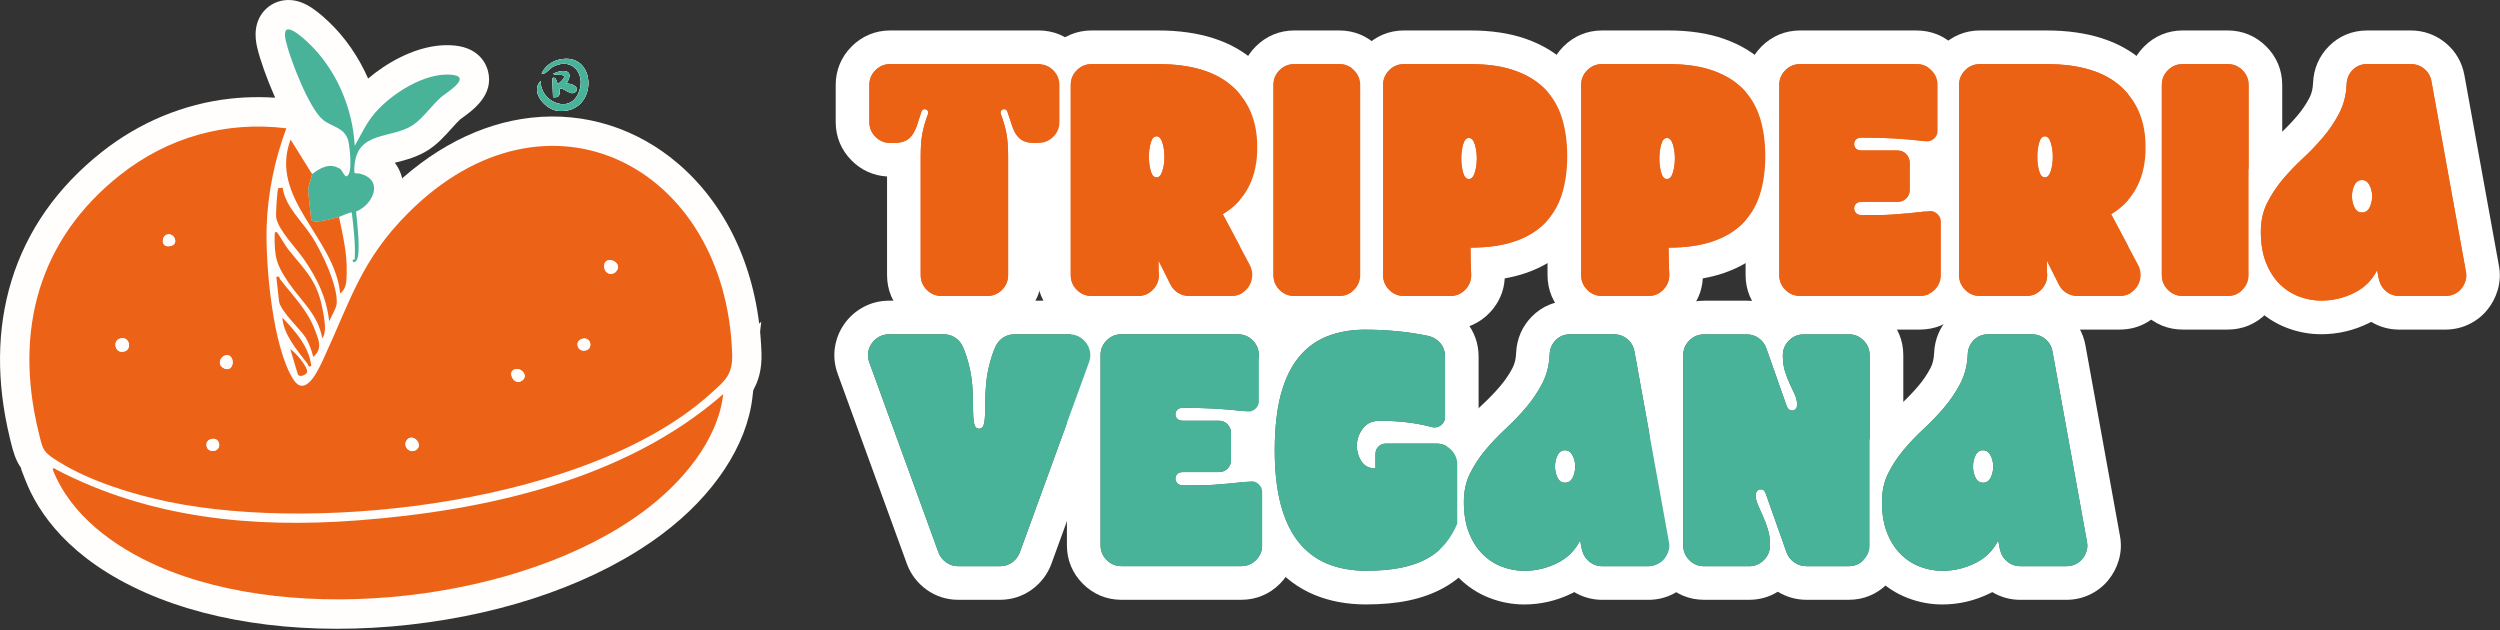 <svg width="869" height="219" viewBox="0 0 869 219" fill="none" xmlns="http://www.w3.org/2000/svg">
<rect x="0" y="0" width="869" height="219" fill="#333333" stroke="none"/>
<g clip-path="url(#clip0_1_380)">
<path d="M327.28 108.72C323.74 108.72 320.53 107.39 318.02 104.88C315.51 102.37 314.18 99.17 314.18 95.63V55.22C313.09 55.43 311.89 55.54 310.58 55.54H309.43C305.88 55.54 302.68 54.21 300.17 51.69C297.66 49.19 296.33 45.98 296.33 42.44V29.54C296.33 26 297.66 22.8 300.17 20.28C302.68 17.77 305.88 16.44 309.43 16.44H361.01C364.55 16.44 367.75 17.77 370.26 20.28C372.78 22.8 374.1 26 374.1 29.54V42.44C374.1 45.98 372.77 49.18 370.26 51.7C367.75 54.21 364.55 55.54 361.01 55.54H359.74C358.47 55.54 357.31 55.44 356.26 55.24V95.64C356.26 99.18 354.93 102.38 352.42 104.9C349.91 107.41 346.71 108.74 343.16 108.74H327.27L327.28 108.72Z" fill="#EB6215"/>
<path d="M361.01 22.28C363.01 22.28 364.71 22.99 366.13 24.41C367.55 25.83 368.26 27.54 368.26 29.53V42.43C368.26 44.43 367.55 46.13 366.13 47.55C364.71 48.97 363 49.68 361.01 49.68H359.74C358.05 49.68 356.73 49.45 355.77 48.99C354.81 48.53 354 47.84 353.35 46.92C352.7 46 352.16 44.87 351.74 43.52C351.32 42.18 350.8 40.62 350.19 38.86C349.96 38.25 349.57 37.94 349.04 37.94C348.65 37.94 348.33 38.09 348.06 38.4C347.79 38.71 347.73 39.13 347.89 39.67C348.73 41.9 349.37 44.07 349.79 46.18C350.21 48.29 350.42 50.96 350.42 54.18V95.63C350.42 97.63 349.71 99.33 348.29 100.75C346.87 102.17 345.16 102.88 343.17 102.88H327.28C325.28 102.88 323.58 102.17 322.16 100.75C320.74 99.33 320.03 97.62 320.03 95.63V54.18C320.03 50.96 320.24 48.29 320.66 46.18C321.08 44.07 321.71 41.9 322.56 39.67C322.71 39.13 322.66 38.71 322.39 38.4C322.12 38.09 321.79 37.94 321.41 37.94C320.87 37.94 320.49 38.25 320.26 38.86C319.72 40.63 319.22 42.18 318.76 43.52C318.3 44.86 317.74 46 317.09 46.92C316.44 47.84 315.61 48.53 314.61 48.99C313.61 49.45 312.27 49.68 310.58 49.68H309.43C307.43 49.68 305.73 48.97 304.31 47.55C302.89 46.13 302.18 44.42 302.18 42.43V29.53C302.18 27.53 302.89 25.83 304.31 24.41C305.73 22.99 307.44 22.28 309.43 22.28H361.01ZM361.01 10.59H309.43C304.3 10.59 299.68 12.51 296.04 16.14C292.41 19.77 290.49 24.4 290.49 29.53V42.43C290.49 47.56 292.41 52.19 296.05 55.82C299.41 59.18 303.64 61.08 308.34 61.34V95.62C308.34 100.75 310.26 105.38 313.9 109.01C317.52 112.64 322.15 114.56 327.28 114.56H343.17C348.29 114.56 352.92 112.64 356.56 109.01C360.19 105.38 362.11 100.75 362.11 95.62V61.34C366.8 61.09 371.03 59.19 374.41 55.81C378.04 52.18 379.96 47.55 379.96 42.42V29.52C379.96 24.4 378.04 19.77 374.41 16.14C370.77 12.5 366.14 10.58 361.02 10.58L361.01 10.59Z" fill="white"/>
<path d="M413.29 108.72C410.79 108.72 408.46 108.05 406.36 106.72C405.67 106.28 405.03 105.79 404.44 105.25C402 107.53 398.95 108.73 395.56 108.73H379.44C375.9 108.73 372.69 107.4 370.18 104.89C367.67 102.38 366.34 99.18 366.34 95.64V29.53C366.34 25.99 367.67 22.79 370.18 20.27C372.69 17.75 375.89 16.43 379.44 16.43H402.58C415.45 16.43 425.44 19.55 432.28 25.7C439.28 32 442.84 40.48 442.85 50.9C442.93 57.03 441.76 62.57 439.35 67.37C437.67 70.73 435.4 73.66 432.56 76.14L439.66 89.48L439.69 89.55C440.76 91.7 441.24 93.95 441.1 96.25C440.97 98.45 440.35 100.5 439.26 102.33C438.15 104.2 436.62 105.73 434.73 106.88C432.74 108.09 430.48 108.71 428.02 108.71H413.28L413.29 108.72Z" fill="#EB6215"/>
<path d="M402.58 22.28C414.02 22.28 422.61 24.87 428.37 30.05C434.13 35.23 437.01 42.2 437.01 50.95C437.09 56.17 436.13 60.78 434.13 64.77C432.13 68.76 429.1 71.99 425.03 74.44L434.47 92.17C435.08 93.4 435.35 94.65 435.28 95.91C435.2 97.18 434.86 98.33 434.24 99.36C433.62 100.4 432.78 101.24 431.71 101.89C430.63 102.54 429.41 102.87 428.03 102.87H413.29C411.91 102.87 410.64 102.51 409.49 101.78C408.34 101.05 407.46 100.07 406.84 98.84L402.7 90.55V92.97C402.7 93.74 402.74 94.54 402.81 95.39C402.89 97.39 402.21 99.13 400.8 100.63C399.38 102.13 397.63 102.88 395.56 102.88H379.44C377.44 102.88 375.74 102.17 374.32 100.75C372.9 99.33 372.19 97.62 372.19 95.63V29.53C372.19 27.53 372.9 25.83 374.32 24.41C375.74 22.99 377.45 22.28 379.44 22.28H402.58ZM402 61.66C402.92 61.66 403.61 60.91 404.07 59.41C404.53 57.91 404.76 56.28 404.76 54.52C404.76 52.76 404.53 51.12 404.07 49.63C403.61 48.13 402.92 47.38 402 47.38C401.08 47.38 400.41 48.13 399.99 49.63C399.57 51.13 399.36 52.76 399.36 54.52C399.36 56.28 399.57 57.92 399.99 59.41C400.41 60.91 401.08 61.66 402 61.66ZM402.58 10.59H379.44C374.31 10.59 369.69 12.51 366.05 16.14C362.42 19.77 360.5 24.4 360.5 29.53V95.62C360.5 100.75 362.42 105.38 366.06 109.01C369.68 112.64 374.31 114.56 379.44 114.56H395.56C398.72 114.56 401.75 113.8 404.45 112.36C407.15 113.8 410.18 114.56 413.29 114.56H428.03C431.58 114.56 434.86 113.66 437.78 111.88C440.5 110.23 442.69 108.03 444.3 105.32C445.87 102.67 446.76 99.74 446.95 96.61C447.15 93.26 446.47 90.01 444.93 86.94L444.86 86.8L444.79 86.66L439.75 77.2C441.65 75.02 443.26 72.61 444.58 69.98C447.4 64.34 448.78 57.9 448.69 50.85C448.69 44.99 447.66 39.55 445.65 34.69C443.55 29.6 440.36 25.11 436.19 21.36C428.25 14.21 416.94 10.59 402.58 10.59Z" fill="white"/>
<path d="M449.9 108.72C446.36 108.72 443.15 107.39 440.64 104.88C438.13 102.37 436.8 99.17 436.8 95.63V29.53C436.8 25.99 438.13 22.79 440.64 20.27C443.15 17.75 446.35 16.43 449.9 16.43H465.56C469.1 16.43 472.3 17.76 474.81 20.27C477.33 22.79 478.65 25.99 478.65 29.53V95.62C478.65 99.16 477.32 102.36 474.81 104.88C472.3 107.39 469.1 108.72 465.55 108.72H449.89H449.9Z" fill="#EB6215"/>
<path d="M465.56 22.28C467.56 22.28 469.26 22.99 470.68 24.41C472.1 25.83 472.81 27.54 472.81 29.53V95.62C472.81 97.62 472.1 99.32 470.68 100.74C469.26 102.16 467.55 102.87 465.56 102.87H449.9C447.9 102.87 446.2 102.16 444.78 100.74C443.36 99.32 442.65 97.61 442.65 95.62V29.53C442.65 27.53 443.36 25.83 444.78 24.41C446.2 22.99 447.91 22.28 449.9 22.28H465.56ZM465.56 10.59H449.9C444.78 10.59 440.15 12.51 436.51 16.14C432.88 19.77 430.96 24.4 430.96 29.53V95.62C430.96 100.75 432.88 105.38 436.52 109.01C440.14 112.64 444.77 114.56 449.9 114.56H465.56C470.68 114.56 475.31 112.64 478.95 109.01C482.58 105.38 484.5 100.75 484.5 95.62V29.53C484.5 24.41 482.58 19.78 478.95 16.15C475.31 12.51 470.68 10.59 465.56 10.59Z" fill="white"/>
<path d="M488.01 108.72C484.47 108.72 481.26 107.39 478.75 104.88C476.24 102.37 474.91 99.17 474.91 95.63V29.53C474.91 25.99 476.24 22.79 478.75 20.27C481.26 17.76 484.46 16.43 488.01 16.43H511.15C517.77 16.43 523.59 17.3 528.46 19.01C533.55 20.8 537.82 23.42 541.16 26.81C544.53 30.23 547.01 34.42 548.51 39.25C549.91 43.75 550.62 48.81 550.62 54.28C550.62 59.75 549.91 64.8 548.51 69.27C547.01 74.06 544.54 78.22 541.17 81.64C537.81 85.04 533.52 87.65 528.42 89.4C525.08 90.54 521.28 91.3 517.09 91.66C517.12 92.81 517.17 93.96 517.23 95.09V95.16C517.37 98.73 516.12 102.01 513.62 104.64C511.09 107.3 507.82 108.71 504.14 108.71H488.02L488.01 108.72Z" fill="#EB6215"/>
<path d="M511.15 22.28C517.14 22.28 522.26 23.03 526.52 24.53C530.78 26.03 534.27 28.16 537 30.92C539.72 33.68 541.7 37.04 542.93 40.99C544.16 44.94 544.77 49.38 544.77 54.29C544.77 59.2 544.15 63.62 542.93 67.53C541.7 71.44 539.72 74.78 537 77.55C534.27 80.31 530.78 82.42 526.52 83.88C522.26 85.34 517.14 86.07 511.15 86.07C511.15 87.68 511.17 89.26 511.21 90.79C511.25 92.33 511.31 93.86 511.38 95.39C511.46 97.39 510.78 99.13 509.37 100.63C507.95 102.13 506.2 102.88 504.13 102.88H488.01C486.01 102.88 484.31 102.17 482.89 100.75C481.47 99.33 480.76 97.62 480.76 95.63V29.53C480.76 27.53 481.47 25.83 482.89 24.41C484.31 22.99 486.02 22.28 488.01 22.28H511.15ZM510.58 62.23C511.5 62.23 512.19 61.48 512.65 59.98C513.11 58.48 513.34 56.85 513.34 55.09C513.34 53.33 513.11 51.69 512.65 50.2C512.19 48.7 511.5 47.95 510.58 47.95C509.66 47.95 508.99 48.7 508.57 50.2C508.15 51.7 507.94 53.33 507.94 55.09C507.94 56.85 508.15 58.49 508.57 59.98C508.99 61.48 509.66 62.23 510.58 62.23ZM511.15 10.59H488.01C482.88 10.59 478.26 12.51 474.62 16.14C470.99 19.77 469.07 24.4 469.07 29.53V95.62C469.07 100.75 470.99 105.38 474.63 109.01C478.25 112.64 482.88 114.56 488.01 114.56H504.13C509.37 114.56 514.24 112.47 517.84 108.67C521.02 105.32 522.8 101.24 523.04 96.77C525.62 96.31 528.05 95.7 530.3 94.93C536.26 92.89 541.31 89.8 545.31 85.75C549.34 81.66 552.29 76.71 554.07 71.03C555.65 65.99 556.45 60.36 556.45 54.29C556.45 48.22 555.65 42.59 554.08 37.53C552.3 31.79 549.35 26.81 545.31 22.71C541.34 18.68 536.32 15.58 530.38 13.5C524.89 11.57 518.41 10.59 511.13 10.59H511.15Z" fill="white"/>
<path d="M556.86 108.72C553.32 108.72 550.11 107.39 547.6 104.88C545.09 102.37 543.76 99.17 543.76 95.63V29.53C543.76 25.99 545.09 22.79 547.6 20.27C550.11 17.76 553.31 16.43 556.86 16.43H580C586.62 16.43 592.44 17.3 597.31 19.01C602.4 20.8 606.67 23.42 610.01 26.81C613.38 30.23 615.86 34.42 617.36 39.25C618.76 43.75 619.47 48.81 619.47 54.28C619.47 59.75 618.76 64.8 617.36 69.27C615.86 74.06 613.39 78.22 610.02 81.64C606.66 85.04 602.37 87.65 597.27 89.4C593.93 90.54 590.13 91.3 585.94 91.66C585.97 92.81 586.02 93.96 586.08 95.09V95.16C586.22 98.73 584.97 102.01 582.47 104.64C579.94 107.3 576.67 108.71 572.99 108.71H556.87L556.86 108.72Z" fill="#EB6215"/>
<path d="M580 22.28C585.99 22.28 591.11 23.03 595.37 24.53C599.63 26.03 603.12 28.16 605.85 30.92C608.57 33.68 610.55 37.04 611.78 40.99C613.01 44.94 613.62 49.38 613.62 54.29C613.62 59.2 613 63.62 611.78 67.53C610.55 71.44 608.57 74.78 605.85 77.55C603.12 80.31 599.63 82.42 595.37 83.88C591.11 85.34 585.99 86.07 580 86.07C580 87.68 580.02 89.26 580.06 90.79C580.1 92.33 580.16 93.86 580.23 95.39C580.31 97.39 579.63 99.13 578.22 100.63C576.8 102.13 575.05 102.88 572.98 102.88H556.86C554.86 102.88 553.16 102.17 551.74 100.75C550.32 99.33 549.61 97.62 549.61 95.63V29.53C549.61 27.53 550.32 25.83 551.74 24.41C553.16 22.99 554.87 22.28 556.86 22.28H580ZM579.43 62.23C580.35 62.23 581.04 61.48 581.5 59.98C581.96 58.48 582.19 56.85 582.19 55.09C582.19 53.33 581.96 51.69 581.5 50.2C581.04 48.7 580.35 47.95 579.43 47.95C578.51 47.95 577.84 48.7 577.42 50.2C577 51.7 576.79 53.33 576.79 55.09C576.79 56.85 577 58.49 577.42 59.98C577.84 61.48 578.51 62.23 579.43 62.23ZM580 10.59H556.86C551.73 10.59 547.11 12.51 543.47 16.14C539.84 19.77 537.92 24.4 537.92 29.53V95.62C537.92 100.75 539.84 105.38 543.48 109.01C547.1 112.64 551.73 114.56 556.86 114.56H572.98C578.22 114.56 583.09 112.47 586.69 108.67C589.87 105.32 591.65 101.24 591.89 96.77C594.47 96.31 596.9 95.7 599.15 94.93C605.11 92.89 610.16 89.8 614.16 85.75C618.19 81.66 621.14 76.71 622.92 71.03C624.5 65.99 625.3 60.36 625.3 54.29C625.3 48.22 624.5 42.59 622.93 37.53C621.15 31.79 618.2 26.81 614.16 22.71C610.19 18.68 605.17 15.58 599.23 13.5C593.74 11.57 587.26 10.59 579.98 10.59H580Z" fill="white"/>
<path d="M625.71 108.72C622.17 108.72 618.96 107.39 616.45 104.88C613.94 102.37 612.61 99.17 612.61 95.63V29.53C612.61 25.99 613.94 22.79 616.45 20.27C618.96 17.76 622.16 16.43 625.71 16.43H666.24C669.78 16.43 672.98 17.76 675.49 20.27C678.01 22.79 679.33 25.99 679.33 29.53V45.53C679.33 48.29 678.16 50.83 676.04 52.66C674.28 54.18 672.15 54.98 669.9 54.98C669.78 54.98 669.66 54.98 669.54 54.98C669.62 55.5 669.66 56.04 669.66 56.59V66.03C669.66 66.57 669.62 67.11 669.54 67.63C669.62 67.63 669.69 67.61 669.77 67.6C670.19 67.55 670.61 67.52 671.02 67.52C673.34 67.52 675.51 68.37 677.3 69.99C679.36 71.86 680.49 74.38 680.49 77.08V95.62C680.49 99.16 679.16 102.36 676.65 104.88C674.14 107.39 670.94 108.72 667.39 108.72H625.71Z" fill="#EB6215"/>
<path d="M666.24 22.28C668.24 22.28 669.94 22.99 671.36 24.41C672.78 25.83 673.49 27.54 673.49 29.53V45.53C673.49 46.61 673.07 47.51 672.22 48.24C671.52 48.84 670.75 49.14 669.89 49.14C669.71 49.14 669.52 49.13 669.34 49.1C665.5 48.64 661.87 48.31 658.46 48.12C655.04 47.93 651.26 47.83 647.12 47.83C646.2 47.83 645.53 48.06 645.11 48.52C644.69 48.98 644.48 49.5 644.48 50.07C644.48 50.64 644.69 51.16 645.11 51.62C645.53 52.08 646.2 52.31 647.12 52.31H659.55C660.78 52.31 661.8 52.73 662.6 53.58C663.41 54.43 663.81 55.42 663.81 56.57V66.01C663.81 67.16 663.41 68.14 662.6 68.95C661.79 69.76 660.78 70.16 659.55 70.16H647.12C646.2 70.16 645.53 70.39 645.11 70.85C644.69 71.31 644.48 71.83 644.48 72.4C644.48 72.97 644.69 73.51 645.11 74.01C645.53 74.51 646.2 74.76 647.12 74.76H652.59C654.24 74.76 655.95 74.7 657.71 74.59C659.47 74.47 661.37 74.32 663.41 74.13C665.44 73.94 667.8 73.69 670.49 73.38C670.67 73.35 670.84 73.34 671.02 73.34C671.88 73.34 672.67 73.66 673.37 74.3C674.21 75.07 674.64 75.99 674.64 77.06V95.6C674.64 97.6 673.93 99.3 672.51 100.72C671.09 102.14 669.38 102.85 667.39 102.85H625.71C623.71 102.85 622.01 102.14 620.59 100.72C619.17 99.3 618.46 97.59 618.46 95.6V29.53C618.46 27.53 619.17 25.83 620.59 24.41C622.01 22.99 623.72 22.28 625.71 22.28H666.24ZM666.24 10.59H625.71C620.59 10.59 615.96 12.51 612.32 16.14C608.69 19.77 606.77 24.4 606.77 29.53V95.62C606.77 100.75 608.69 105.38 612.33 109.01C615.95 112.64 620.58 114.56 625.71 114.56H667.39C672.51 114.56 677.14 112.64 680.78 109.01C684.41 105.38 686.33 100.75 686.33 95.62V77.08C686.33 72.71 684.52 68.66 681.25 65.68H681.24L681.23 65.66C679.55 64.14 677.6 63.03 675.51 62.37V59.76C677.07 59.13 678.54 58.24 679.87 57.09C683.3 54.13 685.18 50.03 685.18 45.54V29.54C685.18 24.42 683.26 19.79 679.63 16.16C675.99 12.52 671.36 10.6 666.24 10.6V10.59Z" fill="white"/>
<path d="M722.08 108.72C719.58 108.72 717.24 108.05 715.15 106.72C714.46 106.28 713.82 105.79 713.23 105.25C710.79 107.53 707.74 108.73 704.35 108.73H688.23C684.69 108.73 681.48 107.4 678.97 104.89C676.46 102.38 675.13 99.18 675.13 95.64V29.53C675.13 25.99 676.46 22.79 678.97 20.27C681.48 17.76 684.68 16.43 688.23 16.43H711.37C724.24 16.43 734.23 19.55 741.07 25.7C748.07 32 751.63 40.48 751.64 50.9C751.72 57.03 750.55 62.57 748.15 67.37C746.47 70.73 744.2 73.66 741.36 76.14L748.46 89.48L748.49 89.55C749.56 91.7 750.04 93.96 749.9 96.25C749.77 98.45 749.15 100.49 748.06 102.33C746.95 104.21 745.42 105.74 743.53 106.89C741.54 108.1 739.28 108.72 736.82 108.72H722.08Z" fill="#EB6215"/>
<path d="M711.38 22.28C722.82 22.28 731.41 24.87 737.17 30.05C742.93 35.23 745.81 42.2 745.81 50.95C745.89 56.17 744.93 60.78 742.93 64.77C740.93 68.76 737.9 71.99 733.83 74.44L743.27 92.17C743.88 93.4 744.15 94.65 744.08 95.91C744 97.18 743.66 98.33 743.04 99.36C742.42 100.4 741.58 101.24 740.51 101.89C739.43 102.54 738.21 102.87 736.82 102.87H722.08C720.7 102.87 719.43 102.51 718.28 101.78C717.13 101.05 716.25 100.07 715.63 98.84L711.48 90.55V92.97C711.48 93.74 711.52 94.54 711.59 95.39C711.67 97.39 710.99 99.13 709.58 100.63C708.16 102.13 706.41 102.88 704.34 102.88H688.22C686.22 102.88 684.52 102.17 683.1 100.75C681.68 99.33 680.97 97.62 680.97 95.63V29.53C680.97 27.53 681.68 25.83 683.1 24.41C684.52 22.99 686.23 22.28 688.22 22.28H711.36M710.8 61.66C711.72 61.66 712.41 60.91 712.87 59.41C713.33 57.91 713.56 56.28 713.56 54.52C713.56 52.76 713.33 51.12 712.87 49.63C712.41 48.13 711.72 47.38 710.8 47.38C709.88 47.38 709.21 48.13 708.79 49.63C708.37 51.13 708.16 52.76 708.16 54.52C708.16 56.28 708.37 57.92 708.79 59.41C709.21 60.91 709.88 61.66 710.8 61.66ZM711.38 10.59H688.24C683.12 10.59 678.49 12.51 674.85 16.14C671.22 19.77 669.3 24.4 669.3 29.53V95.62C669.3 100.75 671.22 105.38 674.86 109.01C678.48 112.64 683.11 114.56 688.24 114.56H704.36C707.52 114.56 710.55 113.8 713.25 112.36C715.96 113.8 718.99 114.56 722.09 114.56H736.83C740.38 114.56 743.66 113.66 746.58 111.88C749.3 110.23 751.49 108.03 753.1 105.32C754.67 102.66 755.56 99.73 755.75 96.61C755.95 93.27 755.27 90.02 753.73 86.94L753.66 86.8L753.59 86.67L748.55 77.21C750.45 75.03 752.06 72.62 753.38 69.99C756.2 64.35 757.58 57.91 757.49 50.86C757.49 45 756.46 39.56 754.45 34.69C752.35 29.6 749.16 25.11 744.99 21.36C737.05 14.21 725.74 10.59 711.38 10.59Z" fill="white"/>
<path d="M758.7 108.72C755.16 108.72 751.95 107.39 749.44 104.88C746.93 102.37 745.6 99.17 745.6 95.63V29.53C745.6 25.99 746.93 22.79 749.44 20.27C751.95 17.76 755.15 16.43 758.7 16.43H774.36C777.9 16.43 781.1 17.76 783.61 20.27C786.13 22.79 787.45 25.99 787.45 29.53V95.62C787.45 99.16 786.12 102.36 783.61 104.88C781.1 107.39 777.9 108.72 774.35 108.72H758.69H758.7Z" fill="#EB6215"/>
<path d="M774.36 22.28C776.36 22.28 778.06 22.99 779.48 24.41C780.9 25.83 781.61 27.54 781.61 29.53V95.62C781.61 97.62 780.9 99.32 779.48 100.74C778.06 102.16 776.35 102.87 774.36 102.87H758.7C756.7 102.87 755 102.16 753.58 100.74C752.16 99.32 751.45 97.61 751.45 95.62V29.53C751.45 27.53 752.16 25.83 753.58 24.41C755 22.99 756.71 22.28 758.7 22.28H774.36ZM774.36 10.59H758.7C753.57 10.59 748.95 12.51 745.31 16.14C741.68 19.77 739.76 24.4 739.76 29.53V95.62C739.76 100.75 741.68 105.38 745.32 109.01C748.94 112.64 753.57 114.56 758.7 114.56H774.36C779.48 114.56 784.11 112.64 787.75 109.01C791.38 105.38 793.3 100.75 793.3 95.62V29.53C793.3 24.41 791.38 19.78 787.75 16.15C784.1 12.51 779.48 10.59 774.36 10.59Z" fill="white"/>
<path d="M806.82 110.33C803.51 110.33 800.22 109.72 797.04 108.51C793.74 107.26 790.78 105.34 788.24 102.8C785.72 100.28 783.7 97.12 782.22 93.4C780.76 89.74 780.02 85.41 780.02 80.54C780.02 75.97 780.94 71.78 782.75 68.11C784.37 64.83 786.42 61.69 788.86 58.77C791.15 56.03 793.69 53.37 796.4 50.86C798.75 48.69 800.97 46.38 803 44C804.9 41.77 806.55 39.32 807.92 36.72C809.09 34.48 809.72 31.98 809.84 29.07C809.97 25.63 811.3 22.55 813.68 20.17C816.12 17.73 819.28 16.44 822.82 16.44H838.02C841.13 16.44 844.03 17.48 846.41 19.45C848.82 21.45 850.37 24.15 850.92 27.27L862.87 93.24C863.28 95.24 863.2 97.24 862.62 99.18C862.09 100.96 861.25 102.56 860.12 103.96C858.92 105.44 857.43 106.62 855.69 107.45C853.93 108.29 852.02 108.72 849.99 108.72H833.99C830.85 108.72 827.94 107.66 825.59 105.65C825.25 105.36 824.93 105.06 824.63 104.75C823.45 105.63 822.16 106.41 820.78 107.08C816.38 109.23 811.68 110.32 806.81 110.32L806.82 110.33Z" fill="#EB6215"/>
<path d="M838.03 22.28C839.79 22.28 841.35 22.84 842.69 23.95C844.03 25.06 844.86 26.5 845.17 28.27L857.14 94.36C857.37 95.44 857.33 96.49 857.03 97.53C856.72 98.57 856.24 99.49 855.59 100.29C854.94 101.1 854.13 101.73 853.17 102.19C852.21 102.65 851.15 102.88 850 102.88H834C832.23 102.88 830.7 102.32 829.39 101.21C828.08 100.1 827.24 98.66 826.86 96.89L826.28 93.9C824.51 97.43 821.83 100.08 818.22 101.84C814.61 103.61 810.81 104.49 806.82 104.49C804.21 104.49 801.64 104.01 799.11 103.05C796.58 102.09 794.33 100.63 792.37 98.67C790.41 96.71 788.84 94.24 787.65 91.24C786.46 88.25 785.87 84.68 785.87 80.53C785.87 76.84 786.58 73.56 788 70.69C789.42 67.81 791.2 65.09 793.35 62.51C795.5 59.94 797.84 57.48 800.37 55.14C802.9 52.8 805.26 50.34 807.45 47.77C809.64 45.2 811.52 42.42 813.09 39.42C814.66 36.43 815.53 33.05 815.68 29.29C815.76 27.29 816.47 25.63 817.81 24.28C819.15 22.94 820.82 22.26 822.82 22.26H838.02M820.99 73.86C822.22 73.86 823.12 73.27 823.7 72.08C824.28 70.89 824.56 69.6 824.56 68.22C824.56 66.84 824.25 65.55 823.64 64.36C823.02 63.17 822.14 62.58 820.99 62.58C819.84 62.58 818.97 63.18 818.4 64.36C817.82 65.55 817.54 66.84 817.54 68.22C817.54 69.6 817.83 70.89 818.4 72.08C818.98 73.27 819.84 73.86 820.99 73.86ZM838.03 10.59H822.83C817.7 10.59 813.11 12.47 809.56 16.03C806.13 19.46 804.21 23.89 804.02 28.84C803.94 30.86 803.52 32.55 802.76 34C801.6 36.22 800.18 38.31 798.56 40.21C796.68 42.42 794.63 44.56 792.45 46.57C789.55 49.25 786.84 52.1 784.39 55.03C781.65 58.3 779.34 61.84 777.52 65.53C775.31 70.01 774.18 75.06 774.18 80.54C774.18 86.02 775.06 91.21 776.79 95.57C778.56 100.03 781.02 103.86 784.1 106.94C787.23 110.07 790.89 112.44 794.96 113.98C798.81 115.44 802.8 116.18 806.81 116.18C812.58 116.18 818.14 114.89 823.34 112.34C823.65 112.19 823.95 112.04 824.24 111.88C827.14 113.64 830.46 114.57 833.97 114.57H849.97C852.87 114.57 855.64 113.95 858.18 112.73C860.72 111.51 862.89 109.8 864.63 107.64C866.25 105.64 867.45 103.35 868.19 100.85C869.04 97.98 869.16 95.06 868.58 92.13L856.64 26.21C855.85 21.72 853.59 17.83 850.12 14.95C846.67 12.09 842.48 10.59 838 10.59H838.03Z" fill="white"/>
<path d="M333.04 202.65C330.26 202.65 327.72 201.83 325.48 200.23C323.33 198.68 321.75 196.65 320.8 194.2L296.7 128.02C295.89 125.84 295.66 123.64 296.01 121.47C296.35 119.43 297.11 117.57 298.28 115.94C299.43 114.31 300.93 112.97 302.74 111.97C304.65 110.91 306.75 110.37 308.97 110.37H328.08C330.7 110.37 333.11 111.09 335.23 112.5C337.28 113.87 338.85 115.71 339.93 117.98L339.95 118.03C340.08 118.32 340.21 118.62 340.34 118.92C340.47 118.62 340.6 118.32 340.73 118.03L340.75 117.99C341.82 115.72 343.4 113.87 345.44 112.51C347.57 111.09 349.98 110.38 352.6 110.38H371.71C374.05 110.38 376.19 110.93 378.08 112.03C379.81 113.03 381.27 114.35 382.4 115.96C383.56 117.6 384.32 119.46 384.66 121.48C385.02 123.65 384.79 125.85 383.98 128.04L359.88 194.23C358.93 196.68 357.35 198.7 355.2 200.25C352.96 201.86 350.42 202.67 347.64 202.67H333.02L333.04 202.65Z" fill="#3B6A3C"/>
<path d="M371.72 116.21C373.02 116.21 374.18 116.5 375.17 117.07C376.17 117.65 376.99 118.39 377.65 119.32C378.3 120.24 378.72 121.28 378.92 122.43C379.11 123.58 378.98 124.77 378.52 126L354.46 192.09C353.92 193.47 353.04 194.61 351.81 195.49C350.58 196.37 349.2 196.81 347.66 196.81H333.04C331.5 196.81 330.12 196.37 328.89 195.49C327.66 194.61 326.78 193.47 326.24 192.09L302.18 126C301.72 124.77 301.59 123.58 301.78 122.43C301.97 121.28 302.39 120.24 303.05 119.32C303.7 118.4 304.55 117.65 305.58 117.07C306.62 116.49 307.75 116.21 308.98 116.21H328.09C329.55 116.21 330.85 116.6 332 117.36C333.15 118.13 334.03 119.16 334.65 120.47C335.57 122.47 336.39 125.06 337.13 128.24C337.86 131.43 338.22 135.55 338.22 140.62C338.22 143.84 338.35 146.05 338.62 147.24C338.89 148.43 339.44 149.02 340.29 149.02C341.21 149.02 341.8 148.43 342.07 147.24C342.34 146.05 342.47 143.84 342.47 140.62C342.47 135.55 342.83 131.43 343.56 128.24C344.29 125.06 345.11 122.47 346.04 120.47C346.65 119.17 347.54 118.13 348.69 117.36C349.84 116.59 351.15 116.21 352.6 116.21H371.71M371.72 104.52H352.61C348.87 104.52 345.28 105.59 342.22 107.63C341.56 108.07 340.94 108.54 340.35 109.05C339.76 108.55 339.14 108.08 338.49 107.64C335.42 105.6 331.83 104.52 328.09 104.52H308.98C305.75 104.52 302.7 105.31 299.91 106.85C297.33 108.28 295.18 110.21 293.51 112.57C291.84 114.92 290.75 117.59 290.26 120.5C289.73 123.69 290.06 126.89 291.22 130.04L315.27 196.09L315.31 196.2L315.35 196.31C316.7 199.79 319.03 202.78 322.08 204.97C325.27 207.27 329.07 208.49 333.04 208.49H347.66C351.63 208.49 355.42 207.27 358.62 204.97C361.67 202.78 363.99 199.79 365.34 196.32L365.39 196.2L365.43 196.08L389.48 130.04C390.65 126.9 390.97 123.69 390.45 120.52C389.96 117.61 388.87 114.94 387.19 112.57C385.56 110.26 383.48 108.38 381.02 106.95C378.22 105.34 375.09 104.52 371.72 104.52Z" fill="white"/>
<path d="M389.8 202.65C386.26 202.65 383.05 201.32 380.54 198.81C378.03 196.3 376.7 193.1 376.7 189.56V123.47C376.7 119.93 378.03 116.73 380.54 114.21C383.05 111.7 386.25 110.37 389.8 110.37H430.33C433.87 110.37 437.07 111.7 439.58 114.21C442.1 116.73 443.42 119.93 443.42 123.47V139.47C443.42 142.23 442.25 144.77 440.13 146.6C438.37 148.12 436.24 148.92 433.98 148.92C433.86 148.92 433.74 148.92 433.62 148.92C433.7 149.44 433.74 149.98 433.74 150.53V159.97C433.74 160.51 433.7 161.05 433.62 161.57C433.7 161.57 433.77 161.55 433.85 161.54C434.27 161.49 434.69 161.46 435.1 161.46C437.42 161.46 439.59 162.31 441.38 163.93C443.44 165.8 444.57 168.32 444.57 171.02V189.56C444.57 193.1 443.24 196.3 440.73 198.82C438.22 201.33 435.02 202.66 431.47 202.66H389.79L389.8 202.65Z" fill="#3B6A3C"/>
<path d="M430.33 116.21C432.33 116.21 434.03 116.92 435.45 118.34C436.87 119.76 437.58 121.47 437.58 123.46V139.46C437.58 140.54 437.16 141.44 436.31 142.17C435.61 142.77 434.84 143.07 433.98 143.07C433.8 143.07 433.61 143.06 433.43 143.03C429.59 142.57 425.96 142.24 422.55 142.05C419.13 141.86 415.35 141.76 411.21 141.76C410.29 141.76 409.62 141.99 409.2 142.45C408.78 142.91 408.57 143.43 408.57 144C408.57 144.57 408.78 145.09 409.2 145.55C409.62 146.01 410.29 146.24 411.21 146.24H423.64C424.87 146.24 425.89 146.66 426.69 147.51C427.5 148.36 427.9 149.35 427.9 150.5V159.94C427.9 161.09 427.5 162.07 426.69 162.88C425.88 163.69 424.87 164.09 423.64 164.09H411.21C410.29 164.09 409.62 164.32 409.2 164.78C408.78 165.24 408.57 165.76 408.57 166.33C408.57 166.9 408.78 167.44 409.2 167.94C409.62 168.44 410.29 168.69 411.21 168.69H416.68C418.33 168.69 420.04 168.63 421.8 168.52C423.56 168.4 425.46 168.25 427.5 168.06C429.53 167.87 431.89 167.62 434.58 167.31C434.76 167.28 434.93 167.27 435.11 167.27C435.97 167.27 436.76 167.59 437.46 168.23C438.3 169 438.73 169.92 438.73 170.99V189.53C438.73 191.53 438.02 193.23 436.6 194.65C435.18 196.07 433.47 196.78 431.48 196.78H389.8C387.8 196.78 386.1 196.07 384.68 194.65C383.26 193.23 382.55 191.52 382.55 189.53V123.44C382.55 121.44 383.26 119.74 384.68 118.32C386.1 116.9 387.81 116.19 389.8 116.19H430.33M430.33 104.52H389.8C384.67 104.52 380.05 106.44 376.41 110.07C372.78 113.7 370.86 118.33 370.86 123.46V189.55C370.86 194.68 372.78 199.31 376.42 202.94C380.04 206.57 384.67 208.49 389.8 208.49H431.48C436.6 208.49 441.23 206.57 444.87 202.94C448.5 199.31 450.42 194.68 450.42 189.55V171.01C450.42 166.64 448.61 162.59 445.34 159.61H445.33L445.32 159.59C443.64 158.07 441.69 156.96 439.6 156.3V153.69C441.16 153.06 442.63 152.17 443.96 151.02C447.39 148.06 449.27 143.96 449.27 139.47V123.47C449.27 118.35 447.35 113.72 443.72 110.09C440.08 106.45 435.45 104.53 430.33 104.53V104.52Z" fill="white"/>
<path d="M474.77 204.26C469.04 204.26 463.79 203.3 459.19 201.4C454.37 199.42 450.24 196.32 446.91 192.18C443.68 188.18 441.22 183.08 439.6 177.01C438.05 171.25 437.27 164.35 437.27 156.5C437.27 148.65 438.05 141.4 439.6 135.64C441.23 129.57 443.7 124.47 446.93 120.51C450.28 116.4 454.44 113.36 459.28 111.45C463.86 109.65 469.07 108.74 474.77 108.74C478.39 108.74 482.19 108.92 486.08 109.28C489.99 109.64 493.92 110.24 497.75 111.05L497.84 111.07C500.77 111.74 503.31 113.3 505.19 115.58C507.12 117.92 508.14 120.8 508.14 123.9V144.97C508.14 146.99 507.53 148.85 506.39 150.42C507.16 150.92 507.88 151.51 508.55 152.18C511.07 154.7 512.39 157.9 512.39 161.44V183.24L511.92 184.33C510.63 187.36 508.98 190.13 506.99 192.58C504.88 195.18 502.2 197.4 499.03 199.18C495.99 200.88 492.39 202.18 488.33 203.03C484.46 203.84 479.89 204.25 474.76 204.25L474.77 204.26Z" fill="#3B6A3C"/>
<path d="M474.77 114.6C478.22 114.6 481.81 114.77 485.54 115.12C489.26 115.46 492.93 116.02 496.54 116.79C498.23 117.18 499.61 118.02 500.69 119.32C501.76 120.63 502.3 122.16 502.3 123.92V144.99C502.3 146.14 501.82 147.08 500.86 147.81C500.18 148.32 499.46 148.58 498.69 148.58C498.37 148.58 498.03 148.53 497.69 148.44C494.47 147.6 491.32 147.02 488.25 146.71C485.18 146.4 482.34 146.25 479.73 146.25C477.12 146.25 475.14 147.11 473.8 148.84C472.46 150.57 471.75 152.47 471.67 154.54C471.59 156.61 472.09 158.51 473.17 160.24C474.24 161.97 475.89 162.83 478.12 162.83V157.76C478.12 156.76 478.47 155.92 479.16 155.23C479.85 154.54 480.73 154.19 481.81 154.19H499.31C501.31 154.19 503.01 154.9 504.43 156.32C505.85 157.74 506.56 159.45 506.56 161.44V182.05C505.48 184.58 504.12 186.87 502.47 188.9C500.82 190.93 498.73 192.66 496.19 194.08C493.66 195.5 490.64 196.58 487.15 197.3C483.66 198.03 479.53 198.39 474.77 198.39C470.01 198.39 465.33 197.58 461.41 195.97C457.5 194.36 454.17 191.86 451.45 188.49C448.72 185.11 446.65 180.78 445.23 175.48C443.81 170.18 443.1 163.85 443.1 156.48C443.1 149.11 443.81 142.43 445.23 137.14C446.65 131.84 448.72 127.53 451.45 124.19C454.17 120.85 457.49 118.41 461.41 116.88C465.32 115.34 469.78 114.58 474.77 114.58M474.77 102.91C468.34 102.91 462.41 103.96 457.15 106.02C451.36 108.29 446.39 111.93 442.4 116.82C438.64 121.43 435.79 127.25 433.95 134.13C432.25 140.47 431.42 147.79 431.42 156.5C431.42 165.21 432.27 172.27 433.95 178.53C435.79 185.39 438.62 191.21 442.36 195.85C446.31 200.75 451.23 204.44 456.96 206.8C462.27 208.99 468.26 210.1 474.76 210.1C480.29 210.1 485.26 209.65 489.52 208.76C494.17 207.79 498.33 206.28 501.89 204.29C505.7 202.16 508.94 199.46 511.52 196.28C513.85 193.41 515.79 190.16 517.29 186.63L518.22 184.44V161.45C518.22 156.71 516.58 152.39 513.45 148.89C513.78 147.63 513.96 146.32 513.96 144.98V123.91C513.96 119.44 512.48 115.28 509.69 111.88C506.97 108.58 503.32 106.34 499.12 105.38L499.03 105.36L498.94 105.34C494.89 104.48 490.74 103.85 486.6 103.47C482.54 103.09 478.56 102.9 474.76 102.9L474.77 102.91Z" fill="white"/>
<path d="M529.8 204.26C526.49 204.26 523.2 203.65 520.02 202.44C516.72 201.19 513.76 199.27 511.22 196.73C508.7 194.21 506.68 191.05 505.2 187.33C503.74 183.67 503 179.34 503 174.47C503 169.9 503.92 165.71 505.73 162.04C507.35 158.76 509.4 155.62 511.84 152.7C514.13 149.96 516.67 147.29 519.38 144.79C521.73 142.62 523.95 140.31 525.98 137.93C527.88 135.7 529.53 133.25 530.9 130.65C532.07 128.41 532.7 125.91 532.82 123C532.95 119.56 534.28 116.48 536.66 114.1C539.1 111.66 542.26 110.37 545.8 110.37H561C564.11 110.37 567.01 111.41 569.39 113.38C571.8 115.38 573.35 118.08 573.9 121.2L585.85 187.17C586.26 189.17 586.18 191.16 585.6 193.11C585.07 194.88 584.23 196.49 583.1 197.89C581.9 199.37 580.41 200.55 578.67 201.38C576.91 202.22 575 202.65 572.97 202.65H556.97C553.83 202.65 550.92 201.59 548.57 199.58C548.23 199.29 547.91 198.99 547.61 198.68C546.43 199.56 545.14 200.34 543.76 201.01C539.36 203.16 534.66 204.25 529.79 204.25L529.8 204.26Z" fill="#3B6A3C"/>
<path d="M561.01 116.21C562.78 116.21 564.33 116.77 565.67 117.88C567.01 118.99 567.84 120.43 568.15 122.2L580.12 188.29C580.35 189.37 580.31 190.42 580 191.46C579.69 192.5 579.21 193.42 578.56 194.22C577.91 195.03 577.1 195.66 576.14 196.12C575.18 196.58 574.13 196.81 572.97 196.81H556.97C555.2 196.81 553.67 196.25 552.36 195.14C551.05 194.03 550.21 192.59 549.83 190.82L549.25 187.83C547.48 191.36 544.8 194.01 541.19 195.77C537.58 197.54 533.78 198.42 529.79 198.42C527.18 198.42 524.61 197.94 522.08 196.98C519.55 196.02 517.3 194.56 515.34 192.6C513.38 190.64 511.81 188.17 510.62 185.17C509.43 182.18 508.84 178.61 508.84 174.46C508.84 170.77 509.55 167.49 510.97 164.62C512.39 161.74 514.17 159.02 516.32 156.44C518.47 153.87 520.81 151.41 523.34 149.07C525.87 146.73 528.23 144.27 530.42 141.7C532.61 139.13 534.49 136.35 536.06 133.35C537.63 130.36 538.5 126.98 538.65 123.22C538.73 121.22 539.44 119.56 540.78 118.21C542.12 116.87 543.79 116.19 545.79 116.19H560.99M543.97 167.79C545.2 167.79 546.1 167.2 546.68 166.01C547.26 164.82 547.54 163.53 547.54 162.15C547.54 160.77 547.23 159.48 546.62 158.29C546 157.1 545.12 156.51 543.97 156.51C542.82 156.51 541.95 157.11 541.38 158.29C540.8 159.48 540.52 160.77 540.52 162.15C540.52 163.53 540.81 164.82 541.38 166.01C541.96 167.2 542.82 167.79 543.97 167.79ZM561.01 104.52H545.81C540.68 104.52 536.09 106.4 532.54 109.96C529.11 113.39 527.19 117.82 527 122.77C526.92 124.79 526.5 126.48 525.74 127.93C524.57 130.15 523.16 132.24 521.54 134.14C519.66 136.35 517.61 138.48 515.43 140.5C512.53 143.18 509.82 146.02 507.37 148.96C504.63 152.23 502.32 155.77 500.5 159.46C498.29 163.94 497.16 168.99 497.16 174.47C497.16 179.95 498.04 185.14 499.77 189.5C501.54 193.96 504 197.79 507.08 200.87C510.21 204 513.86 206.37 517.94 207.91C521.79 209.37 525.78 210.11 529.79 210.11C535.56 210.11 541.12 208.82 546.32 206.27C546.63 206.12 546.93 205.97 547.22 205.81C550.12 207.57 553.44 208.5 556.96 208.5H572.96C575.86 208.5 578.63 207.88 581.17 206.66C583.71 205.44 585.88 203.73 587.62 201.57C589.24 199.56 590.44 197.28 591.18 194.78C592.03 191.91 592.15 188.99 591.57 186.07L579.63 120.15C578.84 115.67 576.58 111.77 573.11 108.89C569.66 106.03 565.47 104.53 560.98 104.53L561.01 104.52Z" fill="white"/>
<path d="M627.9 202.65C625.15 202.65 622.62 201.85 620.36 200.28C619.44 199.64 618.62 198.91 617.91 198.09C617.7 198.34 617.47 198.58 617.24 198.81C614.73 201.32 611.53 202.65 607.98 202.65H592.32C588.78 202.65 585.57 201.32 583.06 198.81C580.55 196.3 579.22 193.1 579.22 189.56V123.47C579.22 119.93 580.55 116.73 583.06 114.21C585.57 111.69 588.77 110.37 592.32 110.37H607.17C609.94 110.37 612.48 111.18 614.72 112.79C615.59 113.42 616.37 114.13 617.05 114.92C617.26 114.68 617.48 114.44 617.71 114.21C620.22 111.7 623.42 110.37 626.97 110.37H642.63C646.17 110.37 649.37 111.7 651.88 114.21C654.4 116.73 655.72 119.93 655.72 123.47V189.56C655.72 193.1 654.39 196.3 651.88 198.82C649.37 201.33 646.17 202.66 642.62 202.66H627.88L627.9 202.65Z" fill="#3B6A3C"/>
<path d="M642.64 116.21C644.64 116.21 646.34 116.92 647.76 118.34C649.18 119.76 649.89 121.47 649.89 123.46V189.55C649.89 191.55 649.18 193.25 647.76 194.67C646.34 196.09 644.63 196.8 642.64 196.8H627.9C626.36 196.8 624.96 196.36 623.7 195.48C622.43 194.6 621.53 193.43 620.99 191.97L613.74 171.48C613.43 170.56 612.86 170.1 612.01 170.1C611.55 170.1 611.15 170.27 610.8 170.62C610.45 170.97 610.28 171.52 610.28 172.29C610.28 173.21 610.53 174.27 611.03 175.46C611.53 176.65 612.1 177.96 612.76 179.38C613.41 180.8 613.99 182.32 614.49 183.93C614.99 185.54 615.24 187.27 615.24 189.11V189.57C615.24 191.57 614.53 193.27 613.11 194.69C611.69 196.11 609.98 196.82 607.99 196.82H592.33C590.33 196.82 588.63 196.11 587.21 194.69C585.79 193.27 585.08 191.56 585.08 189.57V123.48C585.08 121.48 585.79 119.78 587.21 118.36C588.63 116.94 590.34 116.23 592.33 116.23H607.18C608.71 116.23 610.1 116.67 611.32 117.55C612.55 118.43 613.43 119.6 613.97 121.06L621.11 141.32C621.49 142.24 622.11 142.7 622.95 142.7C623.41 142.7 623.81 142.53 624.16 142.18C624.51 141.83 624.68 141.32 624.68 140.63C624.68 139.56 624.43 138.44 623.93 137.29C623.43 136.14 622.85 134.89 622.2 133.55C621.55 132.21 620.97 130.73 620.47 129.12C619.97 127.51 619.72 125.78 619.72 123.94V123.48C619.72 121.48 620.43 119.78 621.85 118.36C623.27 116.94 624.98 116.23 626.97 116.23H642.63M642.64 104.52H626.98C623.36 104.52 620 105.48 617.05 107.31C614.08 105.48 610.7 104.52 607.18 104.52H592.33C587.2 104.52 582.58 106.44 578.94 110.07C575.31 113.7 573.39 118.33 573.39 123.46V189.55C573.39 194.68 575.31 199.31 578.95 202.94C582.57 206.57 587.2 208.49 592.33 208.49H607.99C611.62 208.49 615 207.53 617.95 205.68C620.95 207.52 624.37 208.49 627.91 208.49H642.65C647.78 208.49 652.4 206.57 656.04 202.94C659.67 199.31 661.59 194.68 661.59 189.55V123.46C661.59 118.34 659.67 113.71 656.04 110.08C652.4 106.44 647.77 104.52 642.65 104.52H642.64Z" fill="white"/>
<path d="M675.11 204.26C671.8 204.26 668.51 203.65 665.33 202.44C662.03 201.19 659.07 199.27 656.53 196.73C654.01 194.21 651.99 191.05 650.51 187.33C649.05 183.67 648.31 179.34 648.31 174.47C648.31 169.89 649.23 165.71 651.04 162.04C652.65 158.76 654.71 155.62 657.15 152.7C659.44 149.96 661.98 147.29 664.69 144.79C667.04 142.62 669.26 140.31 671.29 137.93C673.19 135.7 674.84 133.25 676.21 130.65C677.38 128.41 678.01 125.91 678.13 123C678.26 119.56 679.59 116.48 681.97 114.1C684.41 111.66 687.57 110.37 691.11 110.37H706.31C709.42 110.37 712.32 111.41 714.7 113.38C717.11 115.38 718.66 118.08 719.21 121.2L731.16 187.18C731.57 189.18 731.49 191.18 730.91 193.12C730.38 194.9 729.54 196.5 728.41 197.9C727.21 199.38 725.72 200.56 723.98 201.39C722.22 202.23 720.31 202.66 718.28 202.66H702.28C699.14 202.66 696.23 201.6 693.88 199.59C693.54 199.3 693.22 199 692.92 198.69C691.74 199.57 690.45 200.35 689.07 201.02C684.67 203.17 679.97 204.26 675.1 204.26H675.11Z" fill="#3B6A3C"/>
<path d="M706.31 116.21C708.08 116.21 709.63 116.77 710.97 117.88C712.31 118.99 713.14 120.43 713.45 122.2L725.42 188.29C725.65 189.37 725.61 190.42 725.31 191.46C725 192.5 724.52 193.42 723.87 194.22C723.22 195.03 722.41 195.66 721.45 196.12C720.49 196.58 719.44 196.81 718.28 196.81H702.28C700.51 196.81 698.98 196.25 697.68 195.14C696.37 194.03 695.53 192.59 695.15 190.82L694.58 187.83C692.81 191.36 690.13 194.01 686.52 195.77C682.91 197.54 679.11 198.42 675.12 198.42C672.51 198.42 669.94 197.94 667.41 196.98C664.88 196.02 662.63 194.56 660.67 192.6C658.71 190.64 657.14 188.17 655.95 185.17C654.76 182.18 654.17 178.61 654.17 174.46C654.17 170.77 654.88 167.49 656.3 164.62C657.72 161.74 659.5 159.02 661.65 156.44C663.8 153.87 666.14 151.41 668.67 149.07C671.2 146.73 673.56 144.27 675.75 141.7C677.94 139.13 679.82 136.35 681.39 133.35C682.96 130.36 683.83 126.98 683.98 123.22C684.06 121.22 684.77 119.56 686.11 118.21C687.45 116.87 689.12 116.19 691.12 116.19H706.32M689.27 167.79C690.5 167.79 691.4 167.2 691.98 166.01C692.56 164.82 692.84 163.53 692.84 162.15C692.84 160.77 692.53 159.48 691.92 158.29C691.3 157.1 690.42 156.51 689.27 156.51C688.12 156.51 687.25 157.11 686.68 158.29C686.1 159.48 685.82 160.77 685.82 162.15C685.82 163.53 686.11 164.82 686.68 166.01C687.26 167.2 688.12 167.79 689.27 167.79ZM706.31 104.52H691.11C685.98 104.52 681.39 106.4 677.84 109.96C674.41 113.39 672.49 117.82 672.3 122.77C672.21 124.79 671.8 126.48 671.04 127.93C669.87 130.15 668.46 132.24 666.84 134.14C664.96 136.35 662.91 138.48 660.73 140.5C657.83 143.18 655.12 146.02 652.67 148.96C649.93 152.24 647.62 155.77 645.8 159.46C643.59 163.94 642.46 168.99 642.46 174.47C642.46 179.95 643.34 185.14 645.07 189.5C646.84 193.96 649.3 197.79 652.38 200.87C655.51 204 659.16 206.37 663.24 207.91C667.09 209.37 671.08 210.11 675.09 210.11C680.86 210.11 686.42 208.82 691.62 206.27C691.93 206.12 692.23 205.97 692.52 205.81C695.42 207.57 698.74 208.5 702.25 208.5H718.25C721.15 208.5 723.92 207.88 726.46 206.66C729 205.44 731.17 203.73 732.91 201.57C734.53 199.57 735.72 197.29 736.47 194.78C737.32 191.91 737.44 188.99 736.86 186.07L724.92 120.15C724.13 115.66 721.87 111.77 718.4 108.89C714.94 106.03 710.76 104.53 706.27 104.53L706.31 104.52Z" fill="white"/>
<path d="M139.62 186.67C109.42 190.03 79.95 189.23 56.63 184.43C47.14 182.48 29.13 177.9 15.06 169.19C7.31 164.39 5.59 161.33 3.66 153.27L3.4 152.18C-1.31 132.66 -1.12 114.32 3.97 97.66C9.31 80.19 19.87 65.12 35.35 52.86C48.42 42.51 63.85 36.1 79.97 34.3C86.8 33.54 93.81 33.59 100.79 34.46L113.62 36.05L109.08 48.16C105.31 58.21 103.16 68.99 102.87 79.32C102.6 88.52 103.77 102.88 106.17 113.8C106.94 112.05 107.68 110.34 108.41 108.65C114.79 93.92 120.3 81.19 134.64 66.84C149.61 51.85 166.9 42.88 184.65 40.91C203.3 38.84 221.54 44.6 236.01 57.13C253.63 72.4 263.82 95.69 264.69 122.73C265.06 134.3 259.56 139.24 254.7 143.6L253.78 144.43C241.13 155.87 223.88 165.46 202.48 172.91C183.81 179.42 162.07 184.18 139.63 186.67H139.62Z" fill="#FFFEFD"/>
<path d="M141.86 74.05C125.7 90.24 121.97 104.06 112.86 123.8C111.17 127.47 106.44 138.82 101.97 131.88C94.78 120.71 92.3 92.37 92.68 79.03C93.02 67.36 95.46 55.47 99.54 44.58C78.42 41.96 58.25 47.73 41.68 60.85C13.37 83.27 4.89 114.89 13.31 149.78C14.91 156.39 14.74 157 20.42 160.51C31.36 167.28 46.11 171.85 58.68 174.44C111.96 185.41 205.29 174.55 246.93 136.87C251.93 132.34 254.72 130.36 254.49 123.06C252.38 57.68 190.22 25.6 141.85 74.05H141.86Z" fill="#FFFEFD"/>
<path d="M142.34 217.15C108.06 220.96 75.49 217.01 50.61 206.03C24.07 194.32 13.23 178.25 8.8 166.83L7.34 163.07L8.85 159.33C10.35 155.61 13.69 153.04 17.56 152.61C19.38 152.41 22.08 152.6 24.9 154.51C51.9 168.38 84.13 173.68 123.39 170.72C128.04 170.37 132.65 169.94 137.09 169.45C184.06 164.23 220.25 150.72 244.68 129.3L264.61 111.83L261.54 138.15C259.59 154.9 248.11 172.24 230.06 185.73C208.1 202.14 176.95 213.29 142.35 217.14L142.34 217.15Z" fill="#FFFEFD"/>
<path d="M124.16 180.9C87.77 183.64 52.11 180.15 19.61 163.26C19.2 163.05 18.66 162.29 18.31 163.15C24.48 179.06 39.62 190.03 54.73 196.7C102.99 218 181.67 209.16 223.94 177.57C236.78 167.97 249.48 153.42 251.4 136.98C217.32 166.87 168.52 177.56 124.16 180.9Z" fill="#FFFEFD"/>
<path d="M108.09 102.99C107.54 97.31 103.9 91.48 100.04 85.32C93.43 74.77 85.21 61.64 91.46 44.95L95.61 33.86C95.49 33.59 95.36 33.31 95.24 33.02C92.76 27.38 90.45 20.88 89.48 16.83C89.04 15.01 87.72 9.45 91.01 4.77C92.86 2.15 95.75 0.44 98.95 0.08C104.46 -0.53 109.07 2.64 114.29 7.59C119.99 12.99 124.65 19.79 127.96 27.3C134.48 21.77 143.36 16.86 152.21 15.88C154.27 15.65 156.29 15.64 158.22 15.85C166.65 16.77 169 22.3 169.61 24.63C171.81 32.94 164.51 38.2 160.59 41.04C160.34 41.22 160.11 41.38 159.93 41.52C159.08 42.31 158.05 43.45 156.97 44.65C154.71 47.16 152.15 50.01 149.03 52.04C145.15 54.57 140.98 55.63 137.64 56.47C137.51 56.5 137.38 56.54 137.24 56.57C138.97 58.85 140 61.59 140.17 64.59C140.46 69.57 138.24 74.64 134.46 78.41C135.18 86.81 134.96 91.82 132.79 95.57C132.27 96.46 131.51 97.43 130.53 98.32C130.22 101.8 129.07 106.62 124.33 110.18L109.79 121.1L108.05 103L108.09 102.99Z" fill="#FFFEFD"/>
<path d="M120.62 61.22C119.63 61.72 118.93 58.62 117.76 58.46C114.41 56.56 111.17 58.45 108.49 60.52L101.01 48.53C93.35 69 116.37 82.55 118.24 102.02C120.57 100.27 120.43 97.47 120.51 94.84C120.71 88.14 119.18 81.89 117.84 75.39C118.56 75.19 121.94 73.57 122.29 73.87C122.93 79.1 123.55 84.38 123.33 89.65C123.29 90.73 122.56 89.91 122.6 90.51C122.7 91.86 123.88 90.66 124 90.46C125.49 87.88 124.08 76.8 123.78 73.53C129.76 71.11 133.45 62.65 125.42 60.43C123.23 59.82 122.91 61.34 123.26 57.32C124.3 45.44 136.14 48.29 143.49 43.5C146.82 41.33 150.09 36.68 153.29 33.79C154.75 32.47 164.38 26.77 157.14 25.99C147.95 24.99 136.29 32.41 130.48 39.09C127.33 42.71 125.67 46.6 123.32 50.67C122.61 37.54 116.87 24.07 107.3 14.99C104.51 12.35 97.39 5.98 99.42 14.46C100.92 20.74 107.43 37.67 112.29 41.65C115.41 44.2 119.97 44.27 121.1 49.1C121.59 51.18 122.64 60.2 120.63 61.21L120.62 61.22Z" fill="#FFFEFD"/>
<path d="M104.31 112.87C103.62 107.08 101.66 102.35 97.32 95.99C96.73 95.13 95.74 93.91 94.69 92.61C91.21 88.32 87.26 83.46 86.07 77.88C85.87 76.93 85.59 75.62 85.99 69.61C86.33 64.59 86.55 61.27 89.43 58.31C90.61 57.09 92.68 55.57 95.85 55.21C96.05 55.19 96.23 55.17 96.4 55.16L106.58 52.24L108.33 63.69C108.64 65.72 110.67 68.29 112.83 71.01C114.24 72.79 115.69 74.62 117.03 76.72C117.14 76.89 127.96 93.94 127.24 106.04C127.05 109.32 125.61 112.12 124.45 114.37C124.26 114.75 123.97 115.31 123.88 115.51L104.32 112.85L104.31 112.87Z" fill="#FFFEFD"/>
<path d="M117.05 105.46C117.42 99.21 111.86 87.59 108.43 82.24C104.92 76.75 99.27 72 98.24 65.25C97.83 65.37 96.85 65.3 96.73 65.42C96.37 65.79 95.78 74.62 96.02 75.77C96.99 80.32 103 86.26 105.72 90.24C110.37 97.03 113.44 103.34 114.43 111.67C115.11 110 116.95 107.14 117.05 105.46Z" fill="#FFFEFD"/>
<path d="M101.97 119.37C101.4 116.17 99.55 113.78 96.34 109.82C94.86 108 93.33 106.12 91.85 103.93C86.49 96.03 85.14 91.44 85.27 81.58C85.27 80.86 85.33 79.75 85.65 78.49C86.75 74.11 90.32 70.97 94.72 70.48C97.51 70.17 100.32 70.99 102.65 72.8C104.22 74.02 104.9 75.11 106.54 77.75C107.02 78.53 107.91 79.95 108.25 80.44C109.1 81.49 109.92 82.47 110.71 83.42C115.9 89.62 120.38 94.97 122.38 106.87L122.48 107.43C123.13 111.16 124.33 118.11 120.22 123.65L106.13 142.69L101.98 119.37H101.97Z" fill="#FFFEFD"/>
<path d="M112.31 108.55C110.5 97.78 106.53 94.54 100.21 86.73C99.33 85.65 96.65 81.06 96.37 80.84C95.54 80.19 95.46 80.99 95.45 81.71C95.35 89.38 96 91.91 100.27 98.19C104.6 104.57 110.52 109.24 112 117.57C113.63 115.37 112.75 111.2 112.3 108.54L112.31 108.55Z" fill="#FFFEFD"/>
<path d="M98.96 126.4C98.64 125.03 97.96 123.37 97.62 122.8C97.27 122.31 96.11 121 95.34 120.13C91.46 115.76 87.45 111.23 86.84 105.76L84.99 89.11L92.94 86.56C93.81 86.28 94.63 86.1 95.45 86.01C100.01 85.5 104.19 87.84 106.2 91.82C107.03 92.87 107.88 93.9 108.77 94.97C112.36 99.31 116.44 104.24 119.1 111.29L119.27 111.73C120.7 115.49 124.04 124.3 115.66 131.71L102.85 143.05L98.97 126.39L98.96 126.4Z" fill="#FFFEFD"/>
<path d="M109.55 114.89C106.79 107.57 101.99 103.12 97.42 97.13C96.96 96.53 97.38 95.84 96.05 96.27L96.98 104.63C97.36 108.07 104.42 114.45 106.23 117.33C107.35 119.12 108.41 121.99 108.89 124.08C112.13 121.21 110.88 118.44 109.55 114.89Z" fill="#FFFEFD"/>
<path d="M194.15 38.57C208.23 39.6 207.75 17.39 194.15 20.78C191.64 21.41 189.14 23.29 188.25 25.75C189.91 25.72 190.89 23.85 192.42 23.09C199.39 19.62 204.16 26.51 200.77 33C197.23 39.77 187.44 34.8 187.99 28.09C184.08 31.92 189.64 38.24 194.15 38.57Z" fill="#FFFEFD"/>
<path d="M108.81 137.51C104.25 138.02 100.06 135.67 98.06 131.68C97.89 131.46 97.72 131.24 97.54 131.01C93.77 126.17 88.6 119.53 87.98 111.17L85.87 82.97L105.49 103.34C111.11 109.17 117.19 116.21 118.35 126.06L119.32 134.34L111.4 136.94C110.51 137.23 109.66 137.42 108.82 137.51H108.81Z" fill="#FFFEFD"/>
<path d="M108.21 127.24C107.42 120.47 102.65 115.09 98.14 110.41C98.59 116.39 103.29 121.73 106.84 126.38C107.3 126.98 106.88 127.68 108.21 127.24Z" fill="#FFFEFD"/>
<path d="M193.75 28.98C193.37 28.08 193.35 26.61 192 27.12L192.23 33.77C195.52 34.2 194.21 31.3 194.48 30.95C195.3 29.88 198.08 33.21 199.73 32.19C202.21 30.66 198.48 28.64 196.84 29.15C199.82 24.53 196.31 23.83 192.34 25.56C192.55 26.58 196.55 25.29 196.07 26.93C195.94 27.37 194.32 29.34 193.75 28.99V28.98Z" fill="#FFFEFD"/>
<path d="M105.85 140.81C100.46 141.41 95.51 138.29 93.81 133.23L93.76 133.07L84.31 101.58L105.5 112.28C108.37 113.73 111.03 116.7 112.76 118.94C114.33 120.98 119.12 127.18 115.89 133.9C114.1 137.62 110.16 140.33 105.87 140.81H105.85Z" fill="#FFFEFD"/>
<path d="M103.48 129.99C103.95 131.39 106.25 130.39 106.69 129.47C107.41 127.97 102.53 122.22 100.89 121.39L103.47 129.99H103.48Z" fill="#FFFEFD"/>
<path d="M117.84 75.38C118.56 75.18 121.94 73.56 122.29 73.86C122.93 79.09 123.55 84.37 123.33 89.64C123.29 90.72 122.56 89.9 122.6 90.5C122.7 91.85 123.88 90.65 124 90.45C125.49 87.87 124.08 76.79 123.78 73.52C129.76 71.1 133.45 62.64 125.42 60.42C123.23 59.81 122.91 61.33 123.26 57.31C124.3 45.43 136.14 48.28 143.49 43.49C146.82 41.32 150.09 36.67 153.29 33.78C154.75 32.46 164.38 26.76 157.14 25.98C147.95 24.98 136.29 32.4 130.48 39.08C127.33 42.7 125.67 46.59 123.32 50.66C122.61 37.53 116.87 24.06 107.3 14.98C104.51 12.33 97.39 5.97 99.42 14.45C100.92 20.73 107.43 37.66 112.29 41.64C115.41 44.19 119.97 44.26 121.1 49.09C121.59 51.17 122.64 60.19 120.63 61.2C119.64 61.7 118.94 58.6 117.77 58.44C114.42 56.54 111.18 58.43 108.5 60.5L101.02 48.51C93.36 68.98 116.38 82.53 118.25 102C120.58 100.25 120.44 97.45 120.52 94.82C120.72 88.12 119.19 81.87 117.85 75.37L117.84 75.38ZM187.99 28.08C184.08 31.91 189.64 38.23 194.15 38.56C208.23 39.59 207.75 17.38 194.15 20.77C191.64 21.4 189.14 23.28 188.25 25.74C189.91 25.71 190.89 23.84 192.42 23.08C199.39 19.61 204.16 26.5 200.77 32.99C197.23 39.76 187.44 34.79 187.99 28.08ZM196.84 29.15C199.82 24.53 196.31 23.83 192.34 25.56C192.55 26.58 196.55 25.29 196.07 26.93C195.94 27.37 194.32 29.34 193.75 28.99C193.37 28.09 193.35 26.62 192 27.13L192.23 33.78C195.52 34.21 194.21 31.31 194.48 30.96C195.3 29.89 198.08 33.22 199.73 32.2C202.21 30.67 198.48 28.65 196.84 29.16V29.15ZM99.54 44.59C78.42 41.97 58.25 47.74 41.68 60.86C13.37 83.27 4.89 114.89 13.31 149.78C14.91 156.39 14.74 157 20.42 160.51C31.36 167.28 46.11 171.85 58.68 174.44C111.96 185.41 205.29 174.55 246.93 136.87C251.93 132.34 254.72 130.36 254.49 123.06C252.38 57.68 190.22 25.6 141.85 74.05C125.69 90.24 121.96 104.06 112.85 123.8C111.16 127.47 106.43 138.82 101.96 131.88C94.77 120.71 92.29 92.37 92.67 79.03C93.01 67.36 95.45 55.47 99.53 44.58L99.54 44.59ZM98.24 65.25C97.83 65.37 96.85 65.3 96.73 65.42C96.37 65.79 95.78 74.62 96.02 75.77C96.99 80.32 103 86.26 105.72 90.24C110.37 97.03 113.44 103.34 114.43 111.67C115.11 110 116.95 107.14 117.05 105.46C117.42 99.21 111.86 87.59 108.43 82.24C105 76.89 99.27 72 98.24 65.25ZM96.38 80.85C95.55 80.2 95.47 81 95.46 81.72C95.36 89.39 96.01 91.92 100.28 98.2C104.61 104.58 110.53 109.25 112.01 117.58C113.64 115.38 112.76 111.21 112.31 108.55C110.5 97.78 106.53 94.54 100.21 86.73C99.33 85.65 96.65 81.06 96.37 80.84L96.38 80.85ZM96.05 96.27L96.98 104.63C97.36 108.07 104.42 114.45 106.23 117.33C107.35 119.12 108.41 121.99 108.89 124.08C112.13 121.21 110.88 118.44 109.55 114.89C106.79 107.57 101.99 103.12 97.42 97.13C96.96 96.53 97.38 95.84 96.05 96.27ZM108.21 127.24C107.42 120.47 102.65 115.09 98.14 110.41C98.59 116.39 103.29 121.73 106.84 126.38C107.3 126.98 106.88 127.68 108.21 127.24ZM100.9 121.39L103.48 129.99C103.95 131.39 106.25 130.39 106.69 129.47C107.41 127.97 102.53 122.22 100.89 121.39H100.9ZM251.4 136.98C217.32 166.87 168.52 177.56 124.16 180.9C87.77 183.64 52.11 180.15 19.61 163.26C19.2 163.05 18.66 162.29 18.31 163.15C24.48 179.06 39.62 190.03 54.73 196.7C102.99 218 181.67 209.16 223.94 177.57C236.78 167.97 249.48 153.42 251.4 136.98Z" fill="#FFFEFD"/>
<path d="M99.54 44.59C95.46 55.48 93.02 67.36 92.68 79.04C92.3 92.38 94.78 120.72 101.97 131.89C106.44 138.83 111.17 127.48 112.86 123.81C121.97 104.06 125.7 90.24 141.86 74.06C190.23 25.61 252.38 57.69 254.5 123.07C254.74 130.37 251.95 132.35 246.94 136.88C205.3 174.56 111.97 185.42 58.69 174.45C46.12 171.86 31.36 167.3 20.43 160.52C14.75 157.01 14.91 156.4 13.32 149.79C4.9 114.9 13.38 83.28 41.69 60.87C58.26 47.75 78.43 41.98 99.55 44.6L99.54 44.59ZM57.85 81.61C56.22 82.26 55.87 85.75 58.69 85.59C62.67 85.37 60.63 80.49 57.85 81.61ZM214.21 94.3C216.96 90.86 209.33 88.2 210.07 93.11C210.41 95.38 212.98 95.84 214.21 94.3ZM41.35 117.83C39.39 118.66 39.89 122.2 42.28 122.27C46.36 122.38 45.24 116.19 41.35 117.83ZM80 123.84C77.93 122.13 74.46 126.3 77.84 128.01C80.71 129.46 81.8 125.32 80 123.84ZM201.94 117.94C199.99 118.77 200.53 121.79 202.81 121.87C206.58 122 205.59 116.39 201.94 117.94ZM178.23 128.77C176.73 129.97 178.87 134.3 181.62 132.17C183.93 130.38 180.5 126.95 178.23 128.77ZM72.94 152.8C70.99 153.63 71.53 156.65 73.81 156.73C77.58 156.86 76.59 151.25 72.94 152.8ZM141.46 152.92C139.76 155.07 142.52 158.03 144.79 156.28C147.24 154.39 143.42 150.45 141.46 152.92Z" fill="#EC6318"/>
<path d="M251.4 136.98C249.48 153.42 236.78 167.98 223.94 177.57C181.67 209.16 102.99 218 54.73 196.7C39.62 190.03 24.48 179.06 18.31 163.15C18.66 162.29 19.2 163.04 19.61 163.26C52.11 180.15 87.77 183.64 124.16 180.9C168.52 177.56 217.32 166.87 251.4 136.98Z" fill="#EC6318"/>
<path d="M108.49 60.52C111.17 58.44 114.41 56.56 117.76 58.46C118.93 58.62 119.63 61.72 120.62 61.22C122.63 60.2 121.58 51.19 121.09 49.11C119.96 44.27 115.4 44.21 112.28 41.66C107.42 37.68 100.91 20.75 99.41 14.47C97.38 5.99 104.5 12.35 107.29 15C116.86 24.08 122.6 37.54 123.31 50.68C125.65 46.6 127.32 42.71 130.47 39.1C136.29 32.42 147.95 25 157.13 26C164.37 26.79 154.74 32.49 153.28 33.8C150.08 36.68 146.81 41.33 143.48 43.51C136.13 48.31 124.29 45.46 123.25 57.33C122.9 61.35 123.21 59.83 125.41 60.44C133.45 62.66 129.75 71.13 123.77 73.54C124.07 76.81 125.48 87.89 123.99 90.47C123.88 90.67 122.7 91.87 122.59 90.52C122.54 89.91 123.27 90.74 123.32 89.66C123.54 84.4 122.92 79.12 122.28 73.88C121.93 73.58 118.56 75.19 117.83 75.4C116.5 75.77 108.4 78.23 108.17 76.22L107.1 66.59C106.94 65.12 108.15 62.1 108.48 60.54L108.49 60.52Z" fill="#49B39A"/>
<path d="M108.49 60.52C108.16 62.08 106.95 65.1 107.11 66.57L108.18 76.2C108.4 78.22 116.51 75.76 117.84 75.38C119.18 81.88 120.71 88.13 120.51 94.83C120.43 97.46 120.57 100.26 118.24 102.01C116.37 82.54 93.34 68.99 101.01 48.52L108.49 60.51V60.52Z" fill="#EC6318"/>
<path d="M98.24 65.25C99.27 72 104.92 76.75 108.43 82.24C111.94 87.73 117.42 99.21 117.05 105.46C116.95 107.14 115.11 110 114.43 111.67C113.44 103.33 110.37 97.03 105.72 90.24C103 86.26 96.99 80.31 96.02 75.77C95.78 74.63 96.36 65.8 96.73 65.42C96.85 65.29 97.83 65.37 98.24 65.25Z" fill="#EC6318"/>
<path d="M96.38 80.85C96.66 81.07 99.34 85.65 100.22 86.74C106.54 94.55 110.51 97.79 112.32 108.56C112.77 111.22 113.65 115.39 112.02 117.59C110.54 109.25 104.62 104.58 100.29 98.21C96.02 91.92 95.37 89.39 95.47 81.73C95.47 81.02 95.56 80.22 96.39 80.86L96.38 80.85Z" fill="#EC6318"/>
<path d="M96.05 96.27C97.38 95.84 96.96 96.53 97.42 97.13C101.99 103.12 106.79 107.56 109.55 114.89C110.89 118.44 112.14 121.21 108.89 124.08C108.4 121.99 107.35 119.11 106.23 117.33C104.42 114.45 97.36 108.08 96.98 104.63L96.05 96.27Z" fill="#EC6318"/>
<path d="M187.99 28.08C187.44 34.79 197.23 39.76 200.77 32.99C204.16 26.51 199.39 19.61 192.42 23.08C190.89 23.84 189.91 25.72 188.25 25.74C189.14 23.27 191.63 21.39 194.15 20.77C207.75 17.38 208.23 39.59 194.15 38.56C189.64 38.23 184.08 31.9 187.99 28.08Z" fill="#49B39A"/>
<path d="M108.21 127.24C106.88 127.67 107.3 126.98 106.84 126.38C103.29 121.72 98.58 116.38 98.14 110.41C102.66 115.1 107.42 120.47 108.21 127.24Z" fill="#EC6318"/>
<path d="M196.84 29.15C198.48 28.64 202.21 30.66 199.73 32.19C198.08 33.21 195.29 29.89 194.48 30.95C194.21 31.3 195.52 34.2 192.23 33.77L192 27.12C193.35 26.6 193.37 28.08 193.75 28.98C194.32 29.33 195.94 27.36 196.07 26.92C196.55 25.29 192.55 26.57 192.34 25.55C196.31 23.82 199.83 24.53 196.84 29.14V29.15Z" fill="#49B39A"/>
<path d="M100.9 121.39C102.54 122.22 107.42 127.97 106.7 129.47C106.26 130.39 103.96 131.39 103.49 129.99L100.91 121.39H100.9Z" fill="#EC6318"/>
<path d="M41.35 117.83C45.24 116.19 46.36 122.38 42.28 122.27C39.89 122.2 39.39 118.66 41.35 117.83Z" fill="#FFFEFD"/>
<path d="M214.21 94.3C212.98 95.84 210.41 95.38 210.07 93.11C209.33 88.21 216.96 90.86 214.21 94.3Z" fill="#FFFEFD"/>
<path d="M80 123.84C81.8 125.33 80.72 129.47 77.84 128.01C74.46 126.3 77.93 122.13 80 123.84Z" fill="#FFFEFD"/>
<path d="M141.46 152.92C143.42 150.44 147.24 154.38 144.79 156.28C142.52 158.03 139.76 155.07 141.46 152.92Z" fill="#FFFEFD"/>
<path d="M178.23 128.77C180.5 126.96 183.92 130.38 181.62 132.17C178.88 134.3 176.73 129.97 178.23 128.77Z" fill="#FFFEFD"/>
<path d="M201.94 117.94C205.59 116.38 206.58 121.99 202.81 121.87C200.53 121.79 199.99 118.77 201.94 117.94Z" fill="#FFFEFD"/>
<path d="M72.94 152.8C76.59 151.24 77.58 156.85 73.81 156.73C71.53 156.65 70.99 153.63 72.94 152.8Z" fill="#FFFEFD"/>
<path d="M57.85 81.61C60.63 80.5 62.67 85.37 58.69 85.59C55.87 85.75 56.22 82.26 57.85 81.61Z" fill="#FFFEFD"/>
<path d="M361.01 22.28C363.01 22.28 364.71 22.99 366.13 24.41C367.55 25.83 368.26 27.54 368.26 29.53V42.43C368.26 44.43 367.55 46.13 366.13 47.55C364.71 48.97 363 49.68 361.01 49.68H359.74C358.05 49.68 356.73 49.45 355.77 48.99C354.81 48.53 354 47.84 353.35 46.92C352.7 46 352.16 44.87 351.74 43.52C351.32 42.18 350.8 40.62 350.19 38.86C349.96 38.25 349.57 37.94 349.04 37.94C348.65 37.94 348.33 38.09 348.06 38.4C347.79 38.71 347.73 39.13 347.89 39.67C348.73 41.9 349.37 44.07 349.79 46.18C350.21 48.29 350.42 50.96 350.42 54.18V95.63C350.42 97.63 349.71 99.33 348.29 100.75C346.87 102.17 345.16 102.88 343.17 102.88H327.28C325.28 102.88 323.58 102.17 322.16 100.75C320.74 99.33 320.03 97.62 320.03 95.63V54.18C320.03 50.96 320.24 48.29 320.66 46.18C321.08 44.07 321.71 41.9 322.56 39.67C322.71 39.13 322.66 38.71 322.39 38.4C322.12 38.09 321.79 37.94 321.41 37.94C320.87 37.94 320.49 38.25 320.26 38.86C319.72 40.63 319.22 42.18 318.76 43.52C318.3 44.86 317.74 46 317.09 46.92C316.44 47.84 315.61 48.53 314.61 48.99C313.61 49.45 312.27 49.68 310.58 49.68H309.43C307.43 49.68 305.73 48.97 304.31 47.55C302.89 46.13 302.18 44.42 302.18 42.43V29.53C302.18 27.53 302.89 25.83 304.31 24.41C305.73 22.99 307.44 22.28 309.43 22.28H361.01Z" fill="#EB6215"/>
<path d="M434.47 92.17C435.08 93.4 435.35 94.65 435.28 95.91C435.2 97.18 434.86 98.33 434.24 99.36C433.62 100.4 432.78 101.24 431.71 101.89C430.63 102.54 429.41 102.87 428.03 102.87H413.29C411.91 102.87 410.64 102.51 409.49 101.78C408.34 101.05 407.46 100.07 406.84 98.84L402.7 90.55V92.97C402.7 93.74 402.74 94.54 402.81 95.39C402.89 97.39 402.21 99.13 400.8 100.63C399.38 102.13 397.63 102.88 395.56 102.88H379.44C377.44 102.88 375.74 102.17 374.32 100.75C372.9 99.33 372.19 97.62 372.19 95.63V29.53C372.19 27.53 372.9 25.83 374.32 24.41C375.74 22.99 377.45 22.28 379.44 22.28H402.58C414.02 22.28 422.61 24.87 428.37 30.05C434.13 35.23 437.01 42.2 437.01 50.95C437.09 56.17 436.13 60.78 434.13 64.77C432.13 68.76 429.1 71.99 425.03 74.44L434.47 92.17ZM402 61.66C402.92 61.66 403.61 60.91 404.07 59.41C404.53 57.91 404.76 56.28 404.76 54.52C404.76 52.76 404.53 51.12 404.07 49.63C403.61 48.13 402.92 47.38 402 47.38C401.08 47.38 400.41 48.13 399.99 49.63C399.57 51.13 399.36 52.76 399.36 54.52C399.36 56.28 399.57 57.92 399.99 59.41C400.41 60.91 401.08 61.66 402 61.66Z" fill="#EB6215"/>
<path d="M449.9 102.88C447.9 102.88 446.2 102.17 444.78 100.75C443.36 99.33 442.65 97.62 442.65 95.63V29.53C442.65 27.53 443.36 25.83 444.78 24.41C446.2 22.99 447.91 22.28 449.9 22.28H465.56C467.56 22.28 469.26 22.99 470.68 24.41C472.1 25.83 472.81 27.54 472.81 29.53V95.62C472.81 97.62 472.1 99.32 470.68 100.74C469.26 102.16 467.55 102.87 465.56 102.87H449.9V102.88Z" fill="#EB6215"/>
<path d="M544.77 54.29C544.77 59.2 544.15 63.62 542.93 67.53C541.7 71.44 539.72 74.78 537 77.55C534.27 80.31 530.78 82.42 526.52 83.88C522.26 85.34 517.14 86.07 511.15 86.07C511.15 87.68 511.17 89.26 511.21 90.79C511.25 92.33 511.31 93.86 511.38 95.39C511.46 97.39 510.78 99.13 509.37 100.63C507.95 102.13 506.2 102.88 504.13 102.88H488.01C486.01 102.88 484.31 102.17 482.89 100.75C481.47 99.33 480.76 97.62 480.76 95.63V29.53C480.76 27.53 481.47 25.83 482.89 24.41C484.31 22.99 486.02 22.28 488.01 22.28H511.15C517.14 22.28 522.26 23.03 526.52 24.53C530.78 26.03 534.27 28.16 537 30.92C539.72 33.68 541.7 37.04 542.93 40.99C544.16 44.94 544.77 49.38 544.77 54.29ZM510.58 62.23C511.5 62.23 512.19 61.48 512.65 59.98C513.11 58.48 513.34 56.85 513.34 55.09C513.34 53.33 513.11 51.69 512.65 50.2C512.19 48.7 511.5 47.95 510.58 47.95C509.66 47.95 508.99 48.7 508.57 50.2C508.15 51.7 507.94 53.33 507.94 55.09C507.94 56.85 508.15 58.49 508.57 59.98C508.99 61.48 509.66 62.23 510.58 62.23Z" fill="#EB6215"/>
<path d="M613.62 54.29C613.62 59.2 613 63.62 611.78 67.53C610.55 71.44 608.57 74.78 605.85 77.55C603.12 80.31 599.63 82.42 595.37 83.88C591.11 85.34 585.99 86.07 580 86.07C580 87.68 580.02 89.26 580.06 90.79C580.1 92.33 580.16 93.86 580.23 95.39C580.31 97.39 579.63 99.13 578.22 100.63C576.8 102.13 575.05 102.88 572.98 102.88H556.86C554.86 102.88 553.16 102.17 551.74 100.75C550.32 99.33 549.61 97.62 549.61 95.63V29.53C549.61 27.53 550.32 25.83 551.74 24.41C553.16 22.99 554.87 22.28 556.86 22.28H580C585.99 22.28 591.11 23.03 595.37 24.53C599.63 26.03 603.12 28.16 605.85 30.92C608.57 33.68 610.55 37.04 611.78 40.99C613.01 44.94 613.62 49.38 613.62 54.29ZM579.43 62.23C580.35 62.23 581.04 61.48 581.5 59.98C581.96 58.48 582.19 56.85 582.19 55.09C582.19 53.33 581.96 51.69 581.5 50.2C581.04 48.7 580.35 47.95 579.43 47.95C578.51 47.95 577.84 48.7 577.42 50.2C577 51.7 576.79 53.33 576.79 55.09C576.79 56.85 577 58.49 577.42 59.98C577.84 61.48 578.51 62.23 579.43 62.23Z" fill="#EB6215"/>
<path d="M674.65 95.62C674.65 97.62 673.94 99.32 672.52 100.74C671.1 102.16 669.39 102.87 667.4 102.87H625.72C623.72 102.87 622.02 102.16 620.6 100.74C619.18 99.32 618.47 97.61 618.47 95.62V29.53C618.47 27.53 619.18 25.83 620.6 24.41C622.02 22.99 623.73 22.28 625.72 22.28H666.25C668.25 22.28 669.95 22.99 671.37 24.41C672.79 25.83 673.5 27.54 673.5 29.53V45.53C673.5 46.61 673.08 47.51 672.23 48.24C671.38 48.97 670.43 49.26 669.35 49.1C665.51 48.64 661.88 48.31 658.47 48.12C655.05 47.93 651.27 47.83 647.13 47.83C646.21 47.83 645.54 48.06 645.12 48.52C644.7 48.98 644.49 49.5 644.49 50.07C644.49 50.64 644.7 51.16 645.12 51.62C645.54 52.08 646.21 52.31 647.13 52.31H659.56C660.79 52.31 661.81 52.73 662.61 53.58C663.42 54.43 663.82 55.42 663.82 56.57V66.01C663.82 67.16 663.42 68.14 662.61 68.95C661.8 69.76 660.79 70.16 659.56 70.16H647.13C646.21 70.16 645.54 70.39 645.12 70.85C644.7 71.31 644.49 71.83 644.49 72.4C644.49 72.97 644.7 73.51 645.12 74.01C645.54 74.51 646.21 74.76 647.13 74.76H652.6C654.25 74.76 655.96 74.7 657.72 74.59C659.48 74.47 661.38 74.32 663.42 74.13C665.45 73.94 667.81 73.69 670.5 73.38C671.57 73.23 672.53 73.53 673.38 74.3C674.22 75.07 674.65 75.99 674.65 77.06V95.6V95.62Z" fill="#EB6215"/>
<path d="M743.27 92.17C743.88 93.4 744.15 94.65 744.08 95.91C744 97.18 743.66 98.33 743.04 99.36C742.42 100.4 741.58 101.24 740.51 101.89C739.43 102.54 738.21 102.87 736.82 102.87H722.08C720.7 102.87 719.43 102.51 718.28 101.78C717.13 101.05 716.25 100.07 715.63 98.84L711.48 90.55V92.97C711.48 93.74 711.52 94.54 711.59 95.39C711.67 97.39 710.99 99.13 709.58 100.63C708.16 102.13 706.41 102.88 704.34 102.88H688.22C686.22 102.88 684.52 102.17 683.1 100.75C681.68 99.33 680.97 97.62 680.97 95.63V29.53C680.97 27.53 681.68 25.83 683.1 24.41C684.52 22.99 686.23 22.28 688.22 22.28H711.36C722.8 22.28 731.39 24.87 737.15 30.05C742.91 35.23 745.79 42.2 745.79 50.95C745.87 56.17 744.91 60.78 742.91 64.77C740.91 68.76 737.88 71.99 733.81 74.44L743.25 92.17H743.27ZM710.8 61.66C711.72 61.66 712.41 60.91 712.87 59.41C713.33 57.91 713.56 56.28 713.56 54.52C713.56 52.76 713.33 51.12 712.87 49.63C712.41 48.13 711.72 47.38 710.8 47.38C709.88 47.38 709.21 48.13 708.79 49.63C708.37 51.13 708.16 52.76 708.16 54.52C708.16 56.28 708.37 57.92 708.79 59.41C709.21 60.91 709.88 61.66 710.8 61.66Z" fill="#EB6215"/>
<path d="M758.7 102.88C756.7 102.88 755 102.17 753.58 100.75C752.16 99.33 751.45 97.62 751.45 95.63V29.53C751.45 27.53 752.16 25.83 753.58 24.41C755 22.99 756.71 22.28 758.7 22.28H774.36C776.36 22.28 778.06 22.99 779.48 24.41C780.9 25.83 781.61 27.54 781.61 29.53V95.62C781.61 97.62 780.9 99.32 779.48 100.74C778.06 102.16 776.35 102.87 774.36 102.87H758.7V102.88Z" fill="#EB6215"/>
<path d="M857.14 94.36C857.37 95.44 857.33 96.49 857.03 97.53C856.72 98.57 856.24 99.49 855.59 100.29C854.94 101.1 854.13 101.73 853.17 102.19C852.21 102.65 851.15 102.88 850 102.88H834C832.23 102.88 830.7 102.32 829.39 101.21C828.08 100.1 827.24 98.66 826.86 96.89L826.28 93.9C824.51 97.43 821.83 100.08 818.22 101.84C814.61 103.61 810.81 104.49 806.82 104.49C804.21 104.49 801.64 104.01 799.11 103.05C796.58 102.09 794.33 100.63 792.37 98.68C790.41 96.72 788.84 94.25 787.65 91.25C786.46 88.26 785.87 84.69 785.87 80.54C785.87 76.85 786.58 73.57 788 70.7C789.42 67.82 791.2 65.1 793.35 62.52C795.5 59.95 797.84 57.49 800.37 55.15C802.9 52.81 805.26 50.35 807.45 47.78C809.64 45.21 811.52 42.43 813.09 39.43C814.66 36.44 815.53 33.06 815.68 29.3C815.76 27.3 816.47 25.64 817.81 24.29C819.15 22.95 820.82 22.27 822.82 22.27H838.02C839.78 22.27 841.34 22.83 842.68 23.94C844.02 25.05 844.85 26.49 845.16 28.26L857.13 94.35L857.14 94.36ZM820.99 73.86C822.22 73.86 823.12 73.27 823.7 72.08C824.28 70.89 824.56 69.6 824.56 68.22C824.56 66.84 824.25 65.55 823.64 64.36C823.02 63.17 822.14 62.58 820.99 62.58C819.84 62.58 818.97 63.18 818.4 64.36C817.82 65.55 817.54 66.84 817.54 68.22C817.54 69.6 817.83 70.89 818.4 72.08C818.98 73.27 819.84 73.86 820.99 73.86Z" fill="#EB6215"/>
<path d="M371.72 116.21C373.02 116.21 374.18 116.5 375.17 117.07C376.17 117.65 376.99 118.39 377.65 119.32C378.3 120.24 378.72 121.28 378.92 122.43C379.11 123.58 378.98 124.77 378.52 126L354.46 192.09C353.92 193.47 353.04 194.61 351.81 195.49C350.58 196.37 349.2 196.81 347.66 196.81H333.04C331.5 196.81 330.12 196.37 328.89 195.49C327.66 194.61 326.78 193.47 326.24 192.09L302.18 126C301.72 124.77 301.59 123.58 301.78 122.43C301.97 121.28 302.39 120.24 303.05 119.32C303.7 118.4 304.55 117.65 305.58 117.07C306.61 116.49 307.75 116.21 308.98 116.21H328.09C329.55 116.21 330.85 116.6 332 117.36C333.15 118.13 334.03 119.16 334.65 120.47C335.57 122.47 336.39 125.06 337.13 128.24C337.86 131.43 338.22 135.55 338.22 140.62C338.22 143.84 338.35 146.05 338.62 147.24C338.89 148.43 339.44 149.02 340.29 149.02C341.21 149.02 341.8 148.43 342.07 147.24C342.34 146.05 342.47 143.84 342.47 140.62C342.47 135.55 342.83 131.43 343.56 128.24C344.29 125.06 345.11 122.47 346.04 120.47C346.65 119.17 347.54 118.13 348.69 117.36C349.84 116.59 351.15 116.21 352.6 116.21H371.71H371.72Z" fill="#49B39A"/>
<path d="M438.73 189.55C438.73 191.55 438.02 193.25 436.6 194.67C435.18 196.09 433.47 196.8 431.48 196.8H389.8C387.8 196.8 386.1 196.09 384.68 194.67C383.26 193.25 382.55 191.54 382.55 189.55V123.46C382.55 121.46 383.26 119.76 384.68 118.34C386.1 116.92 387.81 116.21 389.8 116.21H430.33C432.33 116.21 434.03 116.92 435.45 118.34C436.87 119.76 437.58 121.47 437.58 123.46V139.46C437.58 140.54 437.16 141.44 436.31 142.17C435.46 142.9 434.51 143.19 433.43 143.03C429.59 142.57 425.96 142.24 422.55 142.05C419.13 141.86 415.35 141.76 411.21 141.76C410.29 141.76 409.62 141.99 409.2 142.45C408.78 142.91 408.57 143.43 408.57 144C408.57 144.57 408.78 145.09 409.2 145.55C409.62 146.01 410.29 146.24 411.21 146.24H423.64C424.87 146.24 425.89 146.66 426.69 147.51C427.5 148.36 427.9 149.35 427.9 150.5V159.94C427.9 161.09 427.5 162.07 426.69 162.88C425.88 163.69 424.87 164.09 423.64 164.09H411.21C410.29 164.09 409.62 164.32 409.2 164.78C408.78 165.24 408.57 165.76 408.57 166.33C408.57 166.9 408.78 167.44 409.2 167.94C409.62 168.44 410.29 168.69 411.21 168.69H416.68C418.33 168.69 420.04 168.63 421.8 168.52C423.56 168.4 425.46 168.25 427.5 168.06C429.53 167.87 431.89 167.62 434.58 167.31C435.65 167.16 436.61 167.46 437.46 168.23C438.3 169 438.73 169.92 438.73 170.99V189.53V189.55Z" fill="#49B39A"/>
<path d="M499.29 154.2C501.29 154.2 502.99 154.91 504.41 156.33C505.83 157.75 506.54 159.46 506.54 161.45V182.06C505.46 184.59 504.1 186.88 502.45 188.91C500.8 190.94 498.71 192.67 496.17 194.09C493.64 195.51 490.62 196.59 487.13 197.31C483.64 198.04 479.51 198.4 474.75 198.4C469.99 198.4 465.31 197.59 461.39 195.98C457.48 194.37 454.15 191.87 451.43 188.5C448.7 185.12 446.63 180.79 445.21 175.49C443.79 170.19 443.08 163.86 443.08 156.49C443.08 149.12 443.79 142.44 445.21 137.15C446.63 131.85 448.7 127.54 451.43 124.2C454.15 120.86 457.47 118.43 461.39 116.89C465.3 115.35 469.76 114.59 474.75 114.59C478.2 114.59 481.79 114.76 485.52 115.11C489.24 115.45 492.91 116.01 496.52 116.78C498.21 117.17 499.59 118.01 500.67 119.31C501.74 120.62 502.28 122.15 502.28 123.91V144.98C502.28 146.13 501.8 147.07 500.84 147.8C499.88 148.53 498.83 148.74 497.67 148.43C494.45 147.59 491.3 147.01 488.23 146.7C485.16 146.39 482.32 146.24 479.71 146.24C477.1 146.24 475.12 147.1 473.78 148.83C472.44 150.56 471.73 152.46 471.65 154.53C471.57 156.6 472.07 158.5 473.15 160.23C474.22 161.96 475.87 162.82 478.1 162.82V157.75C478.1 156.75 478.45 155.91 479.14 155.22C479.83 154.53 480.71 154.18 481.79 154.18H499.29V154.2Z" fill="#49B39A"/>
<path d="M580.12 188.29C580.35 189.37 580.31 190.42 580 191.46C579.69 192.5 579.21 193.42 578.56 194.22C577.91 195.03 577.1 195.66 576.14 196.12C575.18 196.58 574.13 196.81 572.97 196.81H556.97C555.2 196.81 553.67 196.25 552.36 195.14C551.05 194.03 550.21 192.59 549.83 190.82L549.25 187.83C547.48 191.36 544.8 194.01 541.19 195.77C537.58 197.54 533.78 198.42 529.79 198.42C527.18 198.42 524.61 197.94 522.08 196.98C519.55 196.02 517.3 194.56 515.34 192.61C513.38 190.65 511.81 188.18 510.62 185.18C509.43 182.19 508.84 178.62 508.84 174.47C508.84 170.78 509.55 167.5 510.97 164.63C512.39 161.75 514.17 159.03 516.32 156.45C518.47 153.88 520.81 151.42 523.34 149.08C525.87 146.74 528.23 144.28 530.42 141.71C532.61 139.14 534.49 136.36 536.06 133.36C537.63 130.37 538.5 126.99 538.65 123.23C538.73 121.23 539.44 119.57 540.78 118.22C542.12 116.88 543.79 116.2 545.79 116.2H560.99C562.76 116.2 564.31 116.76 565.65 117.87C566.99 118.98 567.82 120.42 568.13 122.19L580.1 188.28L580.12 188.29ZM543.97 167.79C545.2 167.79 546.1 167.2 546.68 166.01C547.26 164.82 547.54 163.53 547.54 162.15C547.54 160.77 547.23 159.48 546.62 158.29C546 157.1 545.12 156.51 543.97 156.51C542.82 156.51 541.95 157.11 541.38 158.29C540.8 159.48 540.52 160.77 540.52 162.15C540.52 163.53 540.81 164.82 541.38 166.01C541.96 167.2 542.82 167.79 543.97 167.79Z" fill="#49B39A"/>
<path d="M642.64 116.21C644.64 116.21 646.34 116.92 647.76 118.34C649.18 119.76 649.89 121.47 649.89 123.46V189.55C649.89 191.55 649.18 193.25 647.76 194.67C646.34 196.09 644.63 196.8 642.64 196.8H627.9C626.36 196.8 624.96 196.36 623.7 195.48C622.43 194.6 621.53 193.43 620.99 191.97L613.74 171.48C613.43 170.56 612.86 170.1 612.01 170.1C611.55 170.1 611.15 170.27 610.8 170.62C610.45 170.97 610.28 171.52 610.28 172.29C610.28 173.21 610.53 174.27 611.03 175.46C611.53 176.65 612.1 177.96 612.76 179.38C613.41 180.8 613.99 182.32 614.49 183.93C614.99 185.54 615.24 187.27 615.24 189.11V189.57C615.24 191.57 614.53 193.27 613.11 194.69C611.69 196.11 609.98 196.82 607.99 196.82H592.33C590.33 196.82 588.63 196.11 587.21 194.69C585.79 193.27 585.08 191.56 585.08 189.57V123.48C585.08 121.48 585.79 119.78 587.21 118.36C588.63 116.94 590.34 116.23 592.33 116.23H607.18C608.71 116.23 610.1 116.67 611.32 117.55C612.55 118.43 613.43 119.6 613.97 121.06L621.11 141.32C621.49 142.24 622.11 142.7 622.95 142.7C623.41 142.7 623.81 142.53 624.16 142.18C624.51 141.83 624.68 141.32 624.68 140.63C624.68 139.56 624.43 138.44 623.93 137.29C623.43 136.14 622.85 134.89 622.2 133.55C621.55 132.21 620.97 130.73 620.47 129.12C619.97 127.51 619.72 125.78 619.72 123.94V123.48C619.72 121.48 620.43 119.78 621.85 118.36C623.27 116.94 624.98 116.23 626.97 116.23H642.63L642.64 116.21Z" fill="#49B39A"/>
<path d="M725.42 188.29C725.65 189.37 725.61 190.42 725.31 191.46C725 192.5 724.52 193.42 723.87 194.22C723.22 195.03 722.41 195.66 721.45 196.12C720.49 196.58 719.44 196.81 718.28 196.81H702.28C700.51 196.81 698.98 196.25 697.68 195.14C696.37 194.03 695.53 192.59 695.15 190.82L694.58 187.83C692.81 191.36 690.13 194.01 686.52 195.77C682.91 197.54 679.11 198.42 675.12 198.42C672.51 198.42 669.94 197.94 667.41 196.98C664.88 196.02 662.63 194.56 660.67 192.61C658.71 190.65 657.14 188.18 655.95 185.18C654.76 182.19 654.17 178.62 654.17 174.47C654.17 170.78 654.88 167.5 656.3 164.63C657.72 161.75 659.5 159.03 661.65 156.45C663.8 153.88 666.14 151.42 668.67 149.08C671.2 146.74 673.56 144.28 675.75 141.71C677.94 139.14 679.82 136.36 681.39 133.36C682.96 130.37 683.83 126.99 683.98 123.23C684.06 121.23 684.77 119.57 686.11 118.22C687.45 116.88 689.12 116.2 691.12 116.2H706.32C708.09 116.2 709.64 116.76 710.98 117.87C712.32 118.98 713.15 120.42 713.46 122.19L725.43 188.28L725.42 188.29ZM689.27 167.79C690.5 167.79 691.4 167.2 691.98 166.01C692.56 164.82 692.84 163.53 692.84 162.15C692.84 160.77 692.53 159.48 691.92 158.29C691.3 157.1 690.42 156.51 689.27 156.51C688.12 156.51 687.25 157.11 686.68 158.29C686.1 159.48 685.82 160.77 685.82 162.15C685.82 163.53 686.11 164.82 686.68 166.01C687.26 167.2 688.12 167.79 689.27 167.79Z" fill="#49B39A"/>
</g>
<defs>
<clipPath id="clip0_1_380">
<rect width="868.98" height="218.56" fill="white"/>
</clipPath>
</defs>
</svg>
